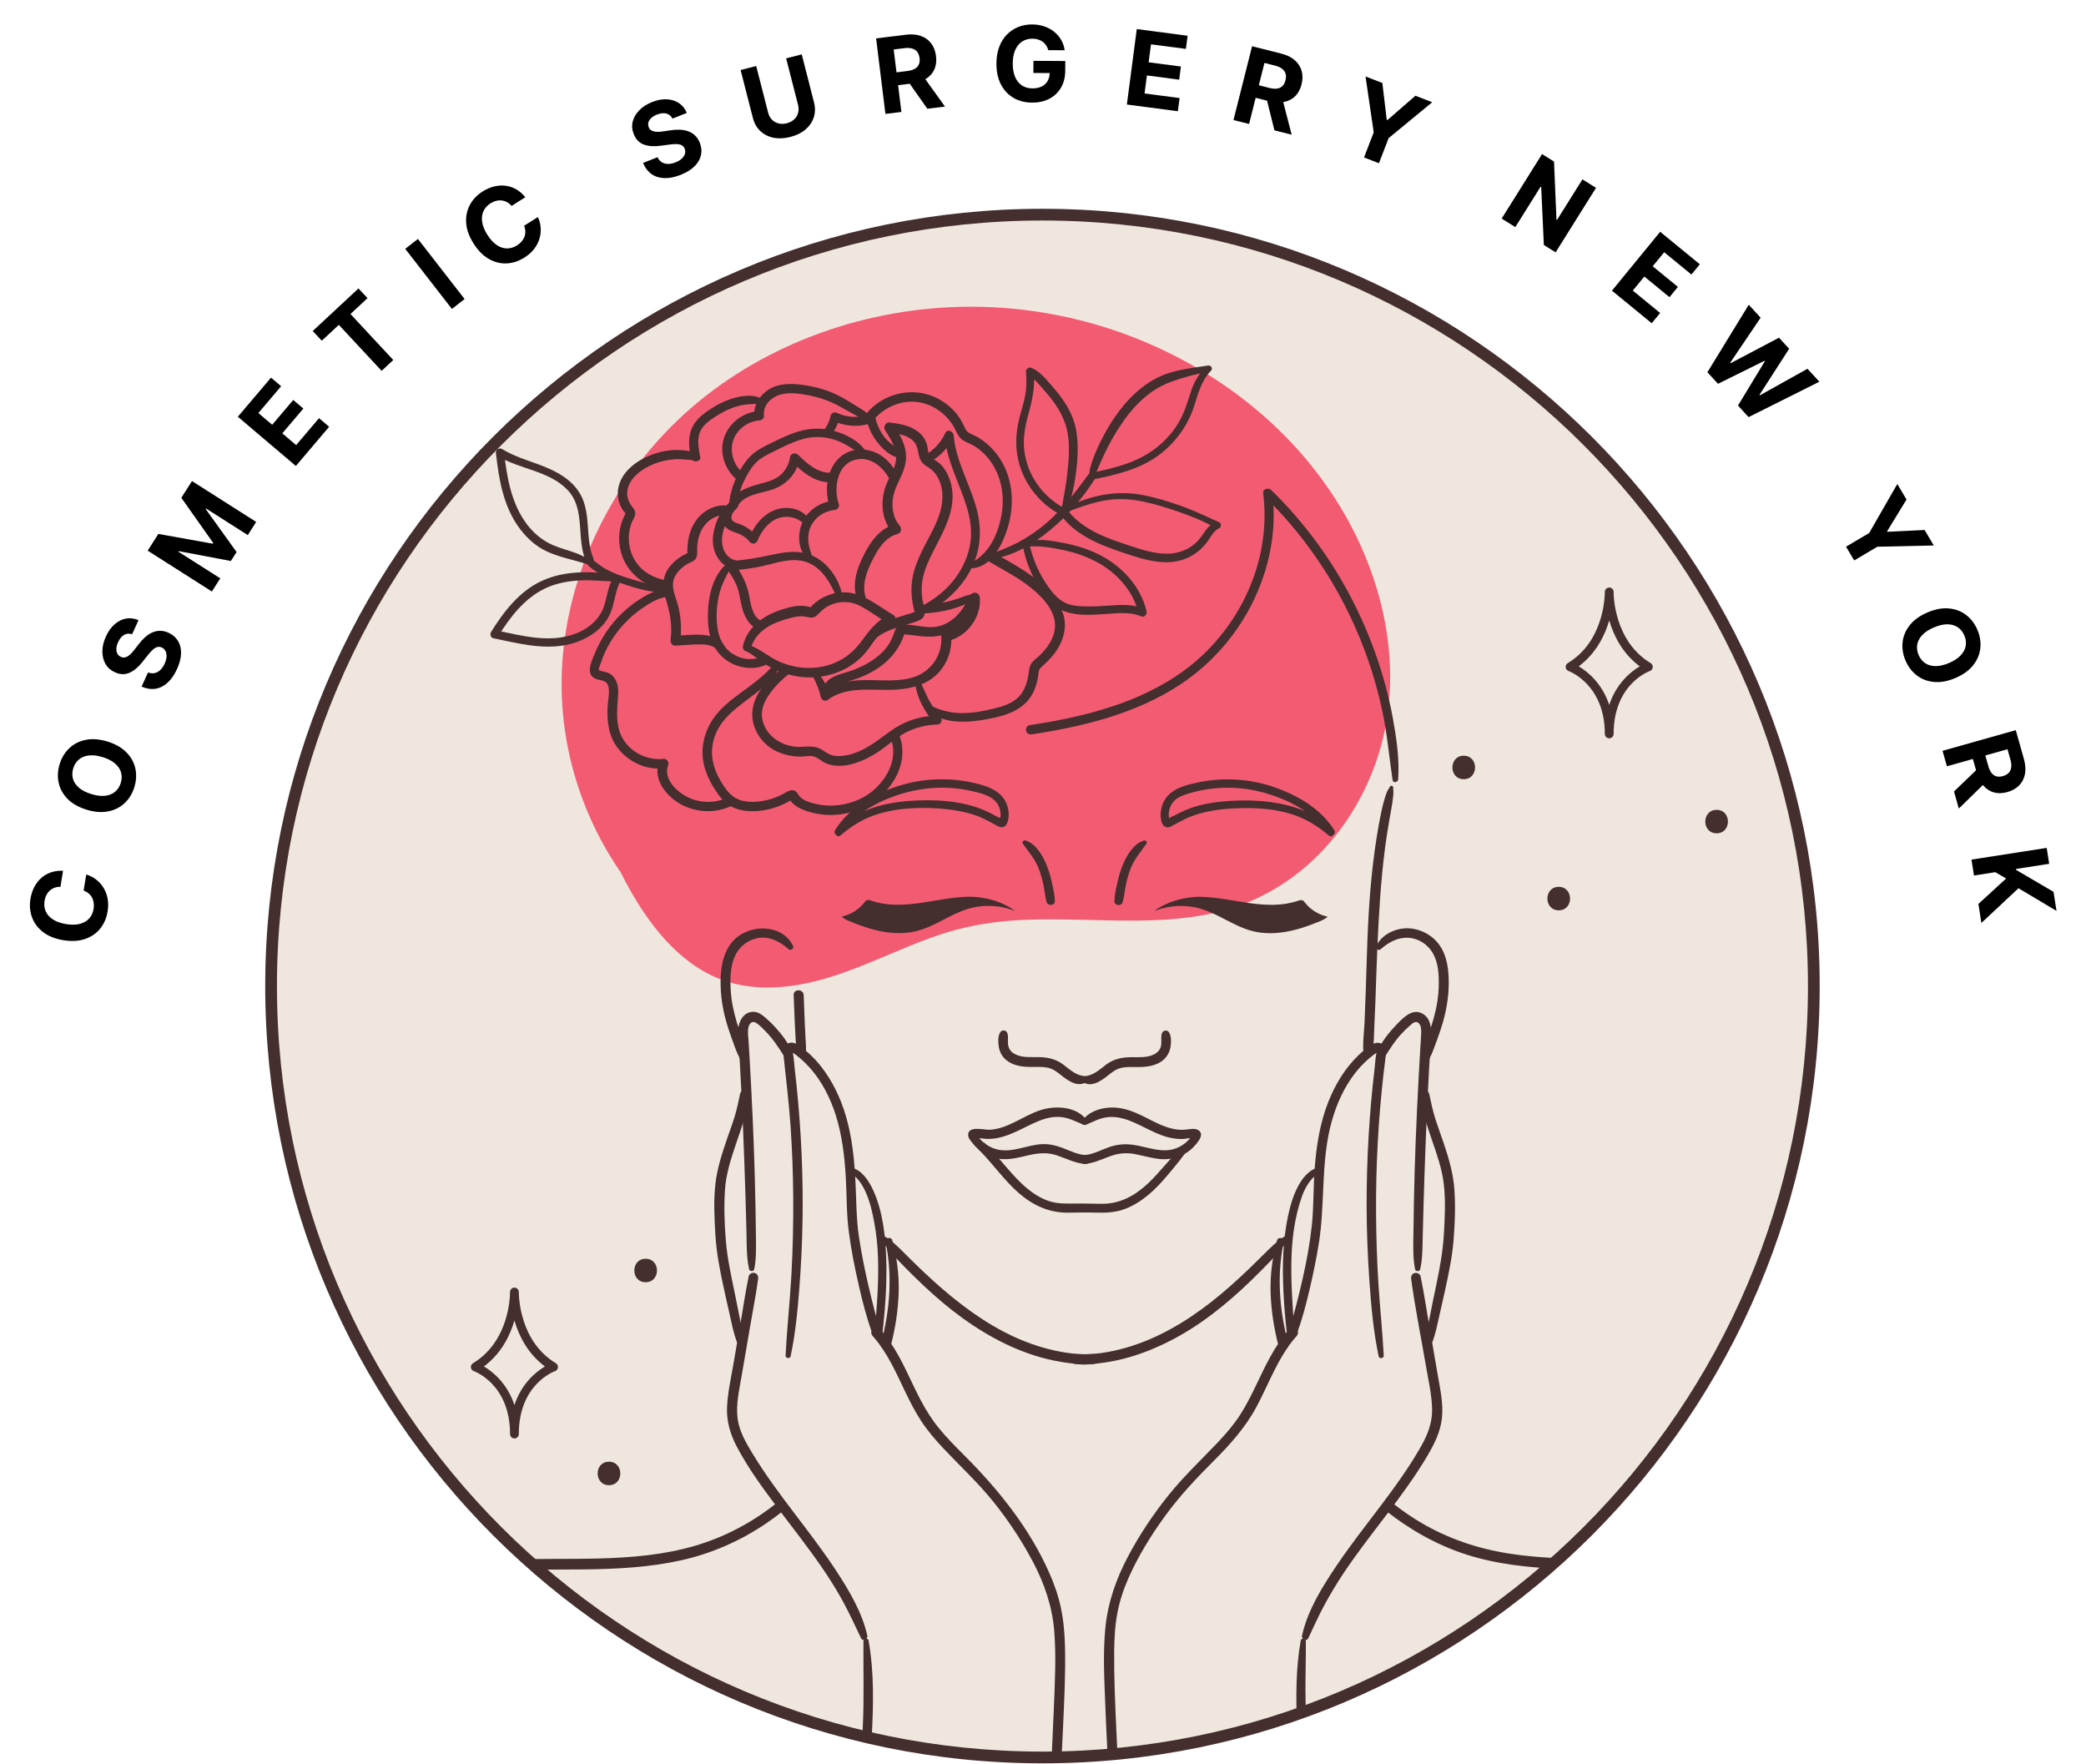 <svg width="1276" height="1079" viewBox="0 0 1276 1079" fill="none" xmlns="http://www.w3.org/2000/svg">
<mask id="mask0_1195_676" style="mask-type:luminance" maskUnits="userSpaceOnUse" x="165" y="131" width="945" height="944">
<path d="M637.67 1075C898.265 1075 1109.52 863.744 1109.52 603.148C1109.52 342.553 898.265 131.299 637.67 131.299C377.075 131.299 165.82 342.553 165.82 603.148C165.82 863.744 377.075 1075 637.67 1075Z" fill="white"/>
</mask>
<g mask="url(#mask0_1195_676)">
<path d="M637.67 1075C898.265 1075 1109.52 863.744 1109.52 603.148C1109.52 342.553 898.265 131.299 637.67 131.299C377.075 131.299 165.82 342.553 165.82 603.148C165.82 863.744 377.075 1075 637.67 1075Z" fill="#EFE7DE"/>
</g>
<mask id="mask1_1195_676" style="mask-type:luminance" maskUnits="userSpaceOnUse" x="165" y="131" width="945" height="944">
<path d="M637.67 1075C898.265 1075 1109.52 863.744 1109.52 603.148C1109.52 342.553 898.265 131.299 637.67 131.299C377.075 131.299 165.82 342.553 165.82 603.148C165.82 863.744 377.075 1075 637.67 1075Z" fill="white"/>
</mask>
<g mask="url(#mask1_1195_676)">
<path d="M1147.83 1247.78L833.078 1247.75H493.824L179.107 1247.72C151.987 1192.04 146.478 1126.17 163.998 1066.77C174.249 1032.01 193.326 998.254 223.995 978.95C254.035 960.033 291.234 957.141 326.722 956.826C362.216 956.544 398.615 958.162 432.204 946.664C448.56 941.066 463.635 932.466 477.126 921.708L478.401 920.769C470.364 910.088 462.586 899.247 455.912 887.798C452.678 882.262 449.636 876.438 448.444 870.14C446.965 862.417 448.306 854.435 449.636 846.685C451.138 837.969 452.617 829.281 454.124 820.565L452.705 820.311C450.464 809.806 448.218 799.324 445.977 788.825C444.045 779.877 442.113 770.879 441.174 761.766C440.523 755.318 440.352 748.816 440.208 742.319C440.065 735.932 439.982 729.512 440.804 723.181C443.161 704.838 452.959 688.057 455.145 669.709L456.652 669.653C456.282 661.87 455.857 654.065 455.399 646.254L455.145 646.287C448.334 629.159 443.023 615.535 443.901 597.137C444.183 590.833 445.518 584.331 449.294 579.247C453.241 573.942 459.771 570.647 466.389 570.647C473.036 570.647 479.566 573.942 483.512 579.274C483.512 579.274 475.31 532.68 481.354 487.56C475.365 491.087 468.465 493.069 461.504 493.295C456.763 493.466 451.822 492.787 447.793 490.226C447.34 489.944 446.882 489.635 446.457 489.293L446.203 490.369C434.274 496.303 418.52 493.096 409.887 482.956C406.139 478.584 403.671 472.308 405.995 467.025C393.697 468.588 380.835 460.837 376.524 449.251C373.941 442.263 374.25 434.601 374.989 427.215C375.243 424.775 375.558 422.275 375.045 419.862C374.564 417.423 373.14 415.066 370.871 414.1C368.227 413.023 364.225 413.36 363.574 410.605C363.403 409.838 363.602 409.016 363.8 408.248C368.685 390.165 381.431 374.344 398.074 365.744C401.535 363.923 405.371 362.416 409.257 362.846L409.346 362.819C408.921 361.174 408.606 359.496 408.606 357.795L406.79 357.735C397.533 356.603 388.988 350.636 384.754 342.317C380.498 333.999 380.664 323.605 385.179 315.43C385.433 314.944 385.748 314.436 385.72 313.867C385.693 313.155 385.124 312.565 384.644 312.024C381.519 308.529 380.128 303.534 381.006 298.936C382.088 293.394 386.118 288.884 390.688 285.616C400.597 278.517 413.745 276.248 425.497 279.516C424.305 273.753 423.455 267.532 426.038 262.25C427.97 258.364 431.52 255.549 435.124 253.136C443.956 247.235 454.797 242.864 465.109 245.386L466.102 246.413C467.946 243.233 471.098 240.622 474.62 239.259C480.752 236.93 487.57 237.609 494.012 238.801C498.444 239.623 502.871 240.678 507.044 242.328C511.074 243.945 514.877 246.126 518.658 248.317C523.146 250.934 527.628 253.49 532.116 256.095C532.315 256.04 532.486 255.979 532.685 255.896L532.403 254.649C539.358 246.187 550.829 241.644 561.709 243.062C572.583 244.453 582.492 251.778 587.062 261.742C587.233 262.14 587.432 262.542 587.603 262.94C588.144 264.132 588.74 265.324 589.706 266.202C590.755 267.141 592.119 267.654 593.394 268.25C604.268 273.075 612.106 283.579 614.889 295.166C617.671 306.725 615.739 319.133 610.743 329.92C609.07 333.585 606.851 337.189 604.069 340.087L606.001 340.573C606.117 340.656 606.255 340.711 606.371 340.799L606.625 340.341C613.47 338.669 620 335.969 626.133 332.536L626.53 333.276C626.872 333.16 627.242 333.077 627.612 333.016C631.101 332.139 634.794 332.282 638.404 332.591C651.519 333.728 664.668 336.969 675.829 343.924C687.013 350.851 696.044 361.814 698.914 374.643C691.843 371.496 683.695 372.6 675.973 373.114C671.855 373.401 667.737 373.478 663.625 373.401C659.363 373.312 654.991 373.003 651.072 371.237C647.407 369.559 644.426 366.727 641.848 363.597L640.457 364.822C642.019 366.611 643.438 368.515 644.691 370.558C646.11 372.826 647.302 375.244 647.926 377.85C649.146 382.994 648.069 388.503 645.651 393.184C643.239 397.871 639.574 401.812 635.572 405.279C634.578 406.156 633.53 407.034 632.989 408.232C632.619 409.049 632.508 409.987 632.392 410.898C631.658 416.771 630.091 422.793 626.177 427.254C624.135 429.611 621.606 431.366 618.824 432.702L630.466 446.386C664.425 441.241 698.892 432.498 726.492 412.085C760.423 386.952 780.925 343.51 775.498 301.63C822.463 347.23 851.001 411.284 853.524 476.707L853.01 481.791L843.444 579.324C847.391 573.986 853.921 570.696 860.54 570.696C867.158 570.696 873.688 573.992 877.635 579.302C881.411 584.358 882.747 590.861 883.056 597.192C883.906 615.591 878.629 629.219 871.784 646.337H871.558C871.099 654.115 870.674 661.898 870.304 669.681L871.784 669.736C873.997 688.107 883.762 704.888 886.125 723.209C886.947 729.568 886.864 735.982 886.721 742.374C886.605 748.876 886.439 755.379 885.755 761.821C884.817 770.934 882.885 779.91 880.986 788.88C878.745 799.384 876.498 809.867 874.257 820.338L872.811 820.598C874.312 829.314 875.819 838.03 877.326 846.746C878.662 854.496 879.992 862.478 878.491 870.201C877.298 876.504 874.29 882.289 871.05 887.859C864.376 899.302 856.598 910.149 848.561 920.825L849.836 921.763C863.322 932.521 878.369 941.127 894.753 946.719C928.314 958.217 964.746 956.572 1000.21 956.887C1035.7 957.201 1072.89 960.094 1102.93 979.005C1133.6 998.314 1152.68 1032.07 1162.93 1066.83C1180.46 1126.23 1174.95 1192.1 1147.83 1247.78Z" fill="#EFE7DE"/>
</g>
<mask id="mask2_1195_676" style="mask-type:luminance" maskUnits="userSpaceOnUse" x="165" y="131" width="945" height="944">
<path d="M637.67 1075C898.265 1075 1109.52 863.744 1109.52 603.148C1109.52 342.553 898.265 131.299 637.67 131.299C377.075 131.299 165.82 342.553 165.82 603.148C165.82 863.744 377.075 1075 637.67 1075Z" fill="white"/>
</mask>
<g mask="url(#mask2_1195_676)">
<path d="M793.344 274.46C812.819 296.021 828.407 321.198 838.365 348.522C848.55 376.425 852.899 406.647 848.892 436.201C845.166 463.641 833.883 490.115 816.517 511.698C799.096 533.342 775.796 549.472 748.941 556.835C721.187 564.453 692.041 563.299 663.591 562.648C648.991 562.317 634.357 562.013 619.784 563.04C604.262 564.122 589.049 566.92 574.288 571.894C543.829 582.178 515.401 599.091 483.07 603.17C469.138 604.926 454.736 604.197 441.488 599.295C428.24 594.399 416.83 585.622 407.342 575.3C397.571 564.685 389.644 552.419 382.838 539.734C381.723 537.675 380.663 535.594 379.615 533.486C370.91 520.895 363.634 507.304 357.976 493.118C347.483 466.815 342.515 438.503 343.701 410.213C344.828 383.126 351.38 356.332 362.309 331.553C373.206 306.862 388.38 284.125 406.999 264.579C427.727 242.791 452.804 225.315 480.04 212.647C508.225 199.515 538.806 191.444 569.779 188.684C598.151 186.145 626.778 188.11 654.56 194.425C681.134 200.475 706.752 210.472 730.389 224.018C753.81 237.437 775.239 254.422 793.344 274.46Z" fill="#F35B73"/>
</g>
<mask id="mask3_1195_676" style="mask-type:luminance" maskUnits="userSpaceOnUse" x="165" y="131" width="945" height="944">
<path d="M637.67 1075C898.265 1075 1109.52 863.744 1109.52 603.148C1109.52 342.553 898.265 131.299 637.67 131.299C377.075 131.299 165.82 342.553 165.82 603.148C165.82 863.744 377.075 1075 637.67 1075Z" fill="white"/>
</mask>
<g mask="url(#mask3_1195_676)">
<path d="M538.971 757.316C539.606 758.492 540.015 759.723 540.776 760.81C541.499 761.842 542.305 762.842 543.089 763.835C544.762 765.944 546.6 767.931 548.438 769.896C551.938 773.616 555.559 777.238 559.197 780.82C566.643 788.151 574.421 795.205 582.668 801.636C598.847 814.249 616.853 824.671 636.703 830.279C642.212 831.83 647.815 832.968 653.489 833.696C659.004 834.403 664.998 835.137 670.491 834C672.936 833.492 673.102 829.264 670.491 828.894C665.644 828.209 660.687 828.408 655.802 827.873C650.928 827.337 646.092 826.393 641.34 825.173C631.746 822.711 622.45 819.057 613.696 814.437C595.949 805.069 580.393 792.44 565.81 778.772C561.686 774.908 557.645 770.956 553.66 766.954C551.573 764.856 549.476 762.759 547.268 760.794C546.258 759.894 545.214 759.044 544.171 758.183C542.995 757.211 541.687 756.687 540.384 755.897C539.479 755.34 538.497 756.427 538.971 757.316Z" fill="#442E2E"/>
<path d="M485.471 608.696C485.692 614.646 485.93 620.597 486.211 626.542C486.355 629.528 486.509 632.509 486.675 635.49C486.851 638.62 486.907 641.893 487.69 644.94C488.496 648.048 492.548 647.016 492.89 644.233C493.255 641.253 492.901 638.139 492.741 635.148C492.581 632.167 492.432 629.186 492.3 626.205C492.035 620.37 491.814 614.536 491.61 608.696C491.466 604.754 485.322 604.738 485.471 608.696Z" fill="#442E2E"/>
<path d="M485.019 578.38C478.02 564.547 457.342 565.088 448.008 576.018C442.891 582.018 441.18 589.856 440.848 597.551C440.501 605.627 441.406 613.736 443.354 621.574C444.431 625.924 445.816 630.202 447.34 634.414C448.946 638.857 450.442 643.566 452.683 647.722C454.245 650.615 458.777 648.633 457.933 645.514C456.994 642.037 455.399 638.708 454.135 635.336C452.893 632.018 451.717 628.684 450.69 625.3C448.742 618.881 447.362 612.306 446.981 605.594C446.595 598.837 446.655 591.474 449.388 585.159C451.888 579.374 456.939 575.168 463.116 573.876C470.325 572.369 477.026 575.819 482.27 580.505C483.761 581.841 485.93 580.174 485.019 578.38Z" fill="#442E2E"/>
<path d="M664.221 658.304C658.397 658.083 654.644 654.39 650.277 651.084C645.734 647.65 640.628 646.64 635.025 646.591C630.356 646.546 625.338 647.038 621.016 644.868C618.924 643.82 617.466 642.291 616.837 639.994C616.12 637.372 617.069 634.535 616.23 632.018C615.573 630.047 612.951 629.639 611.825 631.444C610.263 633.944 610.533 638.04 611.063 640.839C611.61 643.715 613.122 646.392 615.363 648.285C619.741 651.989 625.625 652.635 631.15 652.618C634.319 652.613 637.576 652.403 640.7 653.044C643.962 653.711 646.446 655.522 648.98 657.575C653.495 661.241 660.015 665.828 665.408 661.147C666.55 660.153 665.568 658.354 664.221 658.304Z" fill="#442E2E"/>
<path d="M664.983 685.501C658.878 676.708 645.817 676.034 636.467 679.037C625.918 682.421 616.412 690.657 605.008 691.038C601.795 691.143 592.08 688.394 592.218 694.245C592.262 696.177 593.94 698.059 595.094 699.467C596.689 701.421 598.368 703.093 600.426 704.562C604.34 707.344 609.093 708.884 613.884 709.027C619.239 709.182 624.472 707.697 629.644 706.521C635.567 705.185 640.949 704.794 646.778 706.786C652.458 708.724 657.724 711.517 663.813 711.98C667.318 712.256 667.301 706.786 663.813 706.521C659.22 706.174 654.953 704.081 650.719 702.442C646.474 700.797 642.141 699.632 637.554 699.831C628.545 700.217 619.504 705.163 610.44 703.176C606.454 702.304 602.922 700.24 600.046 697.364C599.311 696.635 598.726 695.857 598.174 694.979C598.08 694.83 597.363 693.516 597.33 693.522C597.236 693.914 597.142 694.316 597.048 694.708C596.391 695.757 596.579 696.16 597.606 695.901C598.594 696.237 600.001 696.238 601.045 696.381C602.502 696.585 603.943 696.69 605.417 696.635C615.452 696.282 624.008 690.74 632.89 686.738C637.604 684.612 642.627 682.94 647.86 683.177C653.236 683.42 657.757 685.81 662.576 687.908C663.995 688.537 666.109 687.118 664.983 685.501Z" fill="#442E2E"/>
<path d="M620.939 557.261C611.881 553.595 601.575 553.082 592.202 555.897C581.328 559.132 571.988 566.573 560.997 569.41C547.225 572.987 532.63 568.957 519.542 563.421C517.837 562.709 516.136 561.942 514.828 560.639C520.282 559.529 525.305 556.405 528.744 552.006C529.114 551.525 529.511 550.957 530.107 550.703C531.046 550.25 532.122 550.615 533.088 550.957C542.428 554.169 552.624 553.744 562.416 552.381C572.186 551.045 581.896 548.804 591.777 548.517C601.663 548.235 613.106 551.266 620.939 557.261Z" fill="#442E2E"/>
<path d="M625.658 516.042C629.141 520.95 633.071 525.404 635.313 531.106C636.593 534.363 637.51 537.758 638.244 541.18C638.989 544.641 639.215 548.312 640.187 551.712C640.971 554.467 645.376 554.003 645.276 551.022C645.155 547.186 644.167 543.162 643.344 539.419C642.527 535.688 641.456 532.034 639.96 528.517C638.674 525.492 637.107 522.561 635.075 519.967C632.911 517.207 630.51 515.12 627.176 514.055C626.116 513.724 624.979 515.076 625.658 516.042Z" fill="#442E2E"/>
<path d="M514.061 511.069C519.967 506.007 526.343 501.79 533.662 499.063C541.639 496.093 550.123 494.746 558.602 494.349C567.312 493.941 576.188 494.355 584.8 495.762C589.017 496.452 593.196 497.44 597.225 498.881C601.144 500.289 604.76 502.309 608.42 504.268C609.844 505.036 611.511 506.239 613.217 505.98C614.994 505.698 615.916 504.197 616.396 502.607C617.312 499.56 617.158 496.088 616.208 493.068C613.929 485.826 607.873 482.338 600.979 480.279C584.954 475.482 567.544 475.465 551.503 480.163C535.793 484.766 519.586 493.521 510.782 507.823C509.336 510.175 512.896 512.157 514.436 509.96C522.429 498.572 534.722 491.285 547.672 486.765C562.593 481.554 578.557 480.284 594.024 483.778C600.432 485.225 608.569 486.93 611.207 493.786C611.704 495.078 612.002 496.452 612.052 497.832C612.074 498.577 612.052 499.328 611.936 500.057C611.892 500.344 611.737 500.703 611.743 500.99C611.356 501.713 611.544 501.845 612.317 501.393C613.167 501.326 613.294 501.194 612.692 500.995C612.306 500.421 610.788 499.991 610.175 499.665C609.342 499.218 608.508 498.765 607.669 498.323C605.991 497.435 604.296 496.574 602.557 495.812C588.272 489.558 571.452 488.807 556.09 489.917C540.319 491.054 521.96 495.69 511.665 508.679C510.318 510.368 512.372 512.521 514.061 511.069Z" fill="#442E2E"/>
<path d="M474.901 919.494C460.058 931.296 443.216 940.216 425.006 945.543C405.989 951.101 386.145 952.757 366.422 953.276C328.914 954.264 290.494 951.273 254.024 962.081C237.254 967.049 221.616 975.075 208.346 986.523C195.694 997.431 185.454 1011.02 177.412 1025.61C160.3 1056.68 152.119 1092.72 150.838 1127.98C149.492 1165.01 156.132 1202.42 170.534 1236.57C172.355 1240.88 174.287 1245.15 176.341 1249.36C178.151 1253.07 183.671 1249.82 181.883 1246.12C165.958 1213.13 157.589 1176.64 157.209 1140.03C156.844 1104.89 163.49 1068.77 178.886 1037.02C185.995 1022.35 195.081 1008.56 206.651 997.017C218.696 984.994 233.252 976.063 249.31 970.46C284.334 958.233 321.992 960.447 358.473 959.944C378.119 959.674 397.908 958.625 417.129 954.292C435.433 950.157 452.738 942.551 468.294 932.068C472.091 929.507 475.757 926.775 479.339 923.932C480.675 922.872 480.427 920.603 479.339 919.494C478.042 918.164 476.22 918.44 474.901 919.494Z" fill="#442E2E"/>
<path d="M541.754 759.828C545.993 780.252 544.348 801.67 538.906 821.696C537.868 825.533 543.852 827.178 544.851 823.341C547.605 812.743 549.349 801.846 549.714 790.9C550.073 780.02 548.676 769.196 545.806 758.708C545.082 756.08 541.207 757.19 541.754 759.828Z" fill="#442E2E"/>
<path d="M654.019 1247.85C652.468 1231.92 649.636 1216.15 648.311 1200.18C646.997 1184.29 646.539 1168.34 646.594 1152.41C646.705 1120.14 648.857 1087.94 650.298 1055.72C651.016 1039.59 651.855 1023.39 651.457 1007.25C651.259 999.236 650.596 991.193 648.929 983.344C647.362 975.947 644.822 968.815 641.764 961.91C629.62 934.519 610.642 910.966 589.595 889.946C584.384 884.746 579.184 879.496 574.509 873.799C570.065 868.39 566.356 862.478 563.099 856.29C556.861 844.455 552.037 831.814 544.397 820.763C542.476 817.987 540.384 815.332 538.126 812.82C535.477 809.878 531.149 814.228 533.782 817.159C542.758 827.144 548.101 839.642 553.869 851.593C556.756 857.576 559.776 863.527 563.424 869.091C567.36 875.097 572.036 880.595 576.954 885.811C587.078 896.547 597.858 906.528 607.176 918.015C616.538 929.551 624.807 942.038 631.762 955.164C638.927 968.699 643.762 982.858 644.927 998.193C646.136 1014.1 645.198 1030.25 644.579 1046.17C643.337 1078.12 641.157 1110.04 640.754 1142.02C640.555 1157.98 640.787 1173.94 641.814 1189.87C642.819 1205.5 644.303 1221.34 647.665 1236.66C648.532 1240.61 649.674 1244.42 650.983 1248.25C651.518 1249.79 654.195 1249.68 654.019 1247.85Z" fill="#442E2E"/>
<path d="M528.158 1003.88C528.036 1021.17 528.588 1038.39 527.804 1055.68C527.021 1072.98 525.298 1090.23 523.019 1107.4C520.755 1124.41 517.935 1141.35 514.921 1158.26C512.1 1174.08 509.064 1189.9 505.029 1205.47C502.782 1214.14 500.221 1222.73 497.207 1231.17C494.132 1239.77 490.313 1247.97 486.576 1256.28C485.069 1259.63 489.705 1262.56 491.61 1259.23C495.623 1252.21 498.692 1244.54 501.557 1236.99C504.444 1229.38 506.939 1221.63 509.147 1213.8C513.579 1198.04 516.836 1182 519.723 1165.91C525.878 1131.63 531.299 1097.07 533.231 1062.26C534.313 1042.79 534.738 1022.73 531.299 1003.46C530.973 1001.64 528.169 1002.12 528.158 1003.88Z" fill="#442E2E"/>
<path d="M530.52 1000.43C527.363 986.297 519.557 973.153 511.724 961.142C503.731 948.882 494.778 937.29 485.941 925.637C477.009 913.863 468.15 902.001 460.482 889.354C456.42 882.653 452.213 875.576 451.192 867.655C450.099 859.188 452.125 850.538 453.549 842.236C455.26 832.255 456.972 822.275 458.683 812.295C460.394 802.32 462.365 792.357 463.739 782.333C463.965 780.715 463.347 779.137 461.647 778.645C460.162 778.22 458.285 779.159 457.96 780.737C456.088 789.768 454.742 798.926 453.174 808.006C451.628 816.954 450.088 825.902 448.543 834.855C447.058 843.467 445.054 852.199 444.723 860.954C444.403 869.493 446.721 877.304 450.662 884.806C457.7 898.214 466.819 910.557 475.905 922.623C484.87 934.53 494.121 946.227 502.572 958.509C507.226 965.276 511.625 972.215 515.566 979.424C519.607 986.815 523.052 994.461 526.711 1002.05C527.777 1004.25 531.011 1002.65 530.52 1000.43Z" fill="#442E2E"/>
<path d="M461.366 776.277C462.586 770.266 462.487 764.1 462.421 757.984C462.354 751.735 462.266 745.481 462.156 739.238C461.929 726.735 461.593 714.244 461.129 701.746C460.671 689.547 460.13 677.353 459.506 665.165C459.186 658.922 458.844 652.679 458.479 646.436C458.303 643.466 458.126 640.496 457.944 637.521C457.767 634.634 457.204 631.444 457.784 628.579C458.258 626.233 459.881 624.185 462.299 625.57C464.629 626.906 466.682 629.18 468.548 631.085C472.826 635.451 476.011 640.391 479.29 645.503C481.293 648.622 485.649 645.917 484.175 642.644C481.845 637.444 478.164 632.674 474.355 628.463C472.511 626.42 470.535 624.483 468.448 622.689C466.34 620.873 463.983 618.979 461.057 618.891C454.952 618.703 451.75 624.72 451.508 630.052C451.215 636.472 452.181 643.14 452.545 649.549C454.08 676.597 455.118 703.667 455.979 730.743C456.216 738.333 456.426 745.923 456.602 753.513C456.779 761.081 456.558 768.853 458.209 776.272C458.551 777.823 461.052 777.861 461.366 776.277Z" fill="#442E2E"/>
<path d="M483.633 829.545C486.509 815.867 487.889 801.956 488.954 788.029C490.003 774.295 490.676 760.534 490.908 746.756C491.372 718.941 490.064 691.059 487.199 663.382C486.862 660.181 486.509 656.973 486.134 653.777C485.758 650.581 485.648 647.12 484.952 643.985C484.952 643.803 484.952 643.62 484.952 643.433C485.085 642.953 484.903 643.008 484.4 643.598C484.483 643.825 485.841 644.504 486.073 644.664C487.111 645.404 488.115 646.193 489.087 647.021C491.317 648.898 493.409 650.945 495.352 653.115C502.721 661.356 507.844 671.496 511.183 681.979C515.152 694.438 516.648 707.498 517.388 720.503C518.011 731.51 517.785 742.572 519.22 753.524C520.683 764.669 522.902 775.709 525.419 786.655C527.666 796.425 530.133 806.218 533.6 815.629C534.676 818.538 539.17 817.418 538.331 814.327C533.147 795.183 528.273 775.819 525.37 756.184C523.785 745.487 523.852 734.734 523.338 723.942C522.676 710.01 521.351 695.911 517.377 682.476C514.087 671.353 508.997 660.744 501.722 651.68C498.057 647.115 493.784 643.03 489.004 639.635C486.774 638.056 483.948 636.864 481.436 638.603C479.322 640.066 478.985 642.666 479.228 645.039C480.729 659.623 482.573 674.13 483.578 688.763C484.555 703.093 485.101 717.44 485.212 731.797C485.333 747.91 484.985 764.028 484.08 780.114C483.158 796.469 481.375 812.753 480.531 829.104C480.431 830.892 483.269 831.3 483.633 829.545Z" fill="#442E2E"/>
<path d="M454.741 820.299C454.449 815.033 453.223 809.866 452.213 804.699C451.214 799.577 450.182 794.465 449.111 789.359C447.013 779.352 444.882 769.333 444.027 759.126C443.166 748.848 442.774 738.233 443.453 727.933C444.082 718.389 446.936 709.27 450.005 700.272C453.334 690.502 457.247 680.108 457.694 669.697C457.816 666.871 453.306 666.203 452.715 669.023C451.738 673.677 450.822 678.28 449.431 682.829C448.034 687.388 446.356 691.86 444.811 696.364C441.708 705.411 438.739 714.486 437.629 724.025C436.437 734.259 436.978 744.89 437.585 755.157C438.203 765.53 440.108 775.708 442.299 785.849C443.547 791.623 444.8 797.391 446.141 803.143C447.521 809.055 448.581 815.171 450.756 820.851C451.506 822.827 454.879 822.761 454.741 820.299Z" fill="#442E2E"/>
<path d="M519.614 716.379C521.601 718.356 523.754 720.006 525.487 722.258C527.143 724.411 528.484 726.823 529.599 729.296C532.194 735.087 533.629 741.6 534.794 747.805C537.454 761.953 537.537 776.459 536.803 790.789C536.384 798.964 535.671 807.123 535.18 815.292C534.998 818.312 539.475 818.179 539.806 815.292C541.528 800.173 542.627 784.872 542.097 769.647C541.605 755.643 539.955 740.701 534.049 727.844C531.57 722.446 527.171 715.513 520.828 714.287C519.652 714.066 518.675 715.447 519.614 716.379Z" fill="#442E2E"/>
<path d="M786.554 755.953C785.517 756.576 784.374 757.029 783.391 757.714C782.514 758.321 781.724 759.099 780.907 759.789C778.848 761.528 776.927 763.416 775.006 765.298C771.352 768.87 767.764 772.513 764.071 776.046C756.697 783.089 749.123 789.945 741.092 796.232C725.591 808.376 708.364 818.638 689.364 824.185C684.147 825.709 678.809 826.907 673.416 827.641C667.786 828.414 662.062 828.143 656.459 828.933C653.854 829.297 654.014 833.536 656.459 834.039C661.466 835.076 666.875 834.508 671.915 833.928C676.822 833.36 681.685 832.499 686.477 831.312C696.363 828.866 705.891 825.107 714.982 820.542C733.535 811.225 749.973 798.037 764.861 783.669C769.117 779.556 773.279 775.35 777.391 771.094C779.351 769.057 781.283 766.982 783.093 764.812C783.999 763.73 784.843 762.599 785.699 761.473C786.692 760.175 787.206 758.801 787.984 757.36C788.453 756.477 787.471 755.395 786.554 755.953Z" fill="#442E2E"/>
<path d="M850.283 481.09C849.681 482.227 848.875 483.265 848.367 484.435C847.804 485.733 847.401 487.168 846.982 488.509C846.137 491.197 845.497 493.969 844.912 496.723C843.791 501.989 842.875 507.31 842.031 512.626C840.363 523.092 839.193 533.63 838.277 544.184C836.472 565.016 836.113 585.943 835.401 606.836C835.191 612.913 834.97 618.985 834.7 625.063C834.418 631.372 833.436 638.007 834.054 644.289C834.325 647.06 838.531 648.114 839.254 644.99C840.524 639.525 840.391 633.602 840.662 628.011C840.921 622.734 841.142 617.451 841.346 612.174C841.749 601.526 842.025 590.872 842.5 580.23C843.427 559.38 844.597 538.576 847.33 517.87C848.108 512.002 849.03 506.157 850.084 500.327C850.642 497.269 851.205 494.211 851.674 491.137C851.9 489.652 852.06 488.161 852.242 486.671C852.452 484.938 852.231 483.354 852.209 481.609C852.204 480.621 850.78 480.157 850.283 481.09Z" fill="#442E2E"/>
<path d="M844.68 580.549C849.399 576.326 855.069 573.235 861.566 573.616C867.687 573.975 873.362 577.679 876.414 582.945C879.864 588.906 880.229 596.171 880.08 602.888C879.931 609.667 878.805 616.33 876.983 622.849C875.973 626.47 874.775 630.036 873.489 633.563C872.032 637.543 870.127 641.468 869.023 645.553C868.19 648.644 872.699 650.686 874.273 647.766C876.282 644.04 877.623 639.862 879.092 635.904C880.438 632.255 881.697 628.568 882.757 624.82C884.915 617.169 886.174 609.242 886.19 601.282C886.201 593.543 885.313 585.236 880.902 578.634C876.779 572.462 869.972 568.538 862.592 567.886C854.566 567.18 845.646 571.093 841.936 578.418C841.026 580.212 843.173 581.896 844.68 580.549Z" fill="#442E2E"/>
<path d="M661.549 661.202C666.937 665.877 673.467 661.296 677.977 657.636C680.511 655.571 682.989 653.772 686.251 653.098C689.37 652.458 692.638 652.668 695.801 652.679C701.304 652.695 707.238 652.061 711.583 648.346C713.824 646.425 715.32 643.786 715.883 640.894C716.424 638.117 716.672 633.977 715.121 631.504C713.989 629.699 711.373 630.108 710.716 632.078C709.883 634.601 710.815 637.438 710.109 640.06C709.491 642.373 708.028 643.869 705.936 644.929C701.625 647.109 696.59 646.607 691.92 646.651C686.318 646.712 681.217 647.716 676.669 651.15C672.291 654.456 668.554 658.149 662.72 658.364C661.384 658.403 660.401 660.203 661.549 661.202Z" fill="#442E2E"/>
<path d="M664.385 687.963C668.509 686.175 672.406 684.071 676.921 683.431C681.668 682.758 686.333 683.74 690.771 685.407C699.807 688.808 707.877 694.731 717.587 696.271C719.828 696.624 722.091 696.823 724.36 696.618C725.602 696.508 726.811 696.26 728.042 696.083C728.301 696.05 730.134 696.011 730.184 695.934C730.001 695.145 729.814 694.366 729.632 693.577C729.422 693.974 729.201 694.366 728.969 694.747C726.905 698.125 723.389 700.803 719.729 702.26C711.051 705.721 702.164 701.57 693.503 700.3C688.419 699.549 683.589 699.908 678.71 701.57C673.797 703.248 669.033 705.925 663.811 706.516C660.356 706.902 660.317 712.378 663.811 711.975C669.11 711.379 673.786 709.182 678.732 707.344C683.943 705.406 688.828 704.887 694.304 705.931C699.437 706.908 704.438 708.47 709.666 708.95C714.523 709.392 719.276 708.542 723.637 706.339C727.81 704.231 731.398 700.808 733.805 696.795C734.903 694.968 735.196 692.782 733.22 691.408C730.967 689.84 727.661 690.74 725.172 690.971C713.822 692.015 704.173 684.535 694.171 680.439C688.673 678.187 682.833 676.879 676.888 677.63C671.191 678.353 665.313 680.715 661.973 685.54C660.847 687.174 662.95 688.581 664.385 687.963Z" fill="#442E2E"/>
<path d="M725.593 700.548C720.807 703.408 717.202 707.564 713.537 711.693C709.855 715.833 706.262 720.084 702.216 723.881C694.283 731.344 685.181 736.346 674.097 736.34C668.731 736.34 663.371 736.097 658 736.158C652.359 736.219 646.96 736.45 641.529 734.623C636.699 733 632.255 730.196 628.347 726.962C618.659 718.947 611.688 708.276 602.701 699.555C600.2 697.137 596.403 700.924 598.876 703.38C607.321 711.776 614.072 721.795 623.064 729.65C631.609 737.113 641.374 741.75 652.85 741.75C658.652 741.744 664.448 741.518 670.249 741.711C676.249 741.91 682.2 741.678 687.891 739.575C692.914 737.715 697.441 734.905 701.597 731.56C706.604 727.53 710.981 722.722 715.072 717.782C719.267 712.715 723.644 707.675 727.122 702.077C727.723 701.128 726.548 699.985 725.593 700.548Z" fill="#442E2E"/>
<path d="M706.008 557.31C715.066 553.645 725.372 553.137 734.745 555.947C745.619 559.187 754.959 566.628 765.949 569.46C779.722 573.037 794.317 569.007 807.405 563.471C809.11 562.758 810.81 561.991 812.119 560.688C806.665 559.579 801.642 556.455 798.203 552.061C797.839 551.575 797.436 551.012 796.839 550.753C795.901 550.3 794.825 550.664 793.859 551.012C784.519 554.219 774.323 553.794 764.525 552.431C754.755 551.095 745.051 548.854 735.164 548.572C725.289 548.279 713.846 551.321 706.008 557.31Z" fill="#442E2E"/>
<path d="M699.764 514.116C696.518 515.153 694.183 517.135 692.047 519.801C689.921 522.44 688.31 525.465 686.985 528.573C685.533 531.989 684.479 535.533 683.667 539.149C682.812 542.985 681.796 547.131 681.664 551.072C681.57 554.031 685.964 554.544 686.753 551.762C687.719 548.362 687.951 544.696 688.696 541.23C689.43 537.813 690.352 534.418 691.633 531.156C693.874 525.454 697.804 520.993 701.287 516.092C701.966 515.131 700.84 513.773 699.764 514.116Z" fill="#442E2E"/>
<path d="M815.292 508.723C806.338 497.424 790.915 492.411 777.132 490.601C769.095 489.547 760.92 489.381 752.838 489.867C745.143 490.325 737.36 491.329 730.008 493.709C726.42 494.873 722.992 496.424 719.652 498.18C718.068 499.013 716.025 499.747 714.629 500.851C714.513 500.918 714.392 500.973 714.27 501.039C713.442 501.365 713.817 501.569 715.391 501.652C715.446 501.547 715.181 500.852 715.153 500.719C714.971 499.886 714.905 499.052 714.916 498.196C714.949 495.238 716.075 492.207 718.107 490.032C720.441 487.537 723.77 486.384 726.961 485.406C741.975 480.808 758.193 480.643 773.301 484.893C788.415 489.155 803.324 496.883 812.532 509.998C814.072 512.19 817.632 510.219 816.186 507.862C808.485 495.353 795.271 487.432 781.829 482.337C766.119 476.387 748.803 475.145 732.381 478.678C725.271 480.201 717.334 482.183 712.967 488.487C711.08 491.214 710.064 494.57 709.976 497.865C709.898 500.498 710.279 505.168 713.42 505.974C715.109 506.405 716.776 505.251 718.184 504.5C720.099 503.479 721.987 502.425 723.925 501.448C727.673 499.554 731.603 498.147 735.671 497.131C744.073 495.022 752.882 494.332 761.527 494.266C771.281 494.189 781.106 495.122 790.429 498.108C798.886 500.813 806.184 505.356 812.896 511.102C814.574 512.57 816.633 510.418 815.292 508.723Z" fill="#442E2E"/>
<path d="M847.607 923.981C862.202 935.551 878.513 944.825 896.249 950.632C914.78 956.698 934.447 958.807 953.845 959.607C991.016 961.136 1028.92 957.537 1065.37 966.827C1082.1 971.089 1098.15 978.221 1111.6 989.2C1124.22 999.511 1134.43 1012.42 1142.5 1026.53C1159.75 1056.66 1168.04 1091.98 1169.52 1126.48C1171.09 1163.12 1164.64 1199.93 1150.62 1233.82C1148.89 1237.99 1147.03 1242.1 1145.06 1246.16C1143.27 1249.86 1148.79 1253.12 1150.61 1249.4C1166.94 1215.9 1175.62 1178.89 1176.25 1141.63C1176.85 1105.69 1170.16 1068.97 1154.93 1036.3C1147.96 1021.33 1138.92 1007.2 1127.57 995.156C1115.62 982.488 1101.16 972.783 1085.01 966.309C1050.26 952.387 1011.9 953.773 975.174 953.541C955.258 953.414 935.176 952.856 915.591 948.921C896.983 945.184 879.319 938.228 863.444 927.784C859.524 925.207 855.727 922.458 852.056 919.538C850.72 918.478 848.926 918.262 847.618 919.538C846.503 920.625 846.282 922.932 847.607 923.981Z" fill="#442E2E"/>
<path d="M781.139 758.757C778.263 769.245 776.872 780.069 777.231 790.944C777.596 801.89 779.345 812.786 782.094 823.385C783.093 827.216 789.083 825.582 788.039 821.745C782.602 801.713 780.952 780.296 785.197 759.872C785.738 757.244 781.862 756.124 781.139 758.757Z" fill="#442E2E"/>
<path d="M675.956 1248.3C681.084 1233.34 682.834 1217.21 684.236 1201.51C685.644 1185.78 686.201 1169.97 686.24 1154.19C686.328 1122.07 684.286 1090 682.845 1057.94C682.139 1042.08 681.405 1026.18 681.537 1010.31C681.603 1002.27 682.028 994.174 683.568 986.264C684.987 978.944 687.366 971.818 690.391 965.006C696.364 951.565 704.224 938.858 712.891 926.99C721.656 914.984 731.736 904.253 742.235 893.77C752.408 883.614 761.825 873.153 768.648 860.402C774.908 848.705 779.655 836.169 787.041 825.096C788.89 822.314 790.921 819.687 793.151 817.197C795.784 814.271 791.462 809.916 788.813 812.858C779.694 822.999 774.074 835.38 768.223 847.546C765.292 853.64 762.25 859.718 758.58 865.414C754.688 871.442 750.024 876.885 745.094 882.085C734.844 892.898 724.03 903.022 714.69 914.68C705.4 926.272 697.103 938.676 690.132 951.797C682.873 965.47 677.783 979.778 676.199 995.234C674.56 1011.24 675.526 1027.56 676.138 1043.62C677.364 1075.86 679.655 1108.07 680.212 1140.34C680.494 1156.44 680.367 1172.55 679.439 1188.64C678.518 1204.6 676.552 1220.4 674.256 1236.21C673.693 1240.1 673.307 1243.98 672.926 1247.88C672.755 1249.71 675.426 1249.86 675.956 1248.3Z" fill="#442E2E"/>
<path d="M795.652 1003.5C792.594 1020.63 792.672 1038.39 793.4 1055.72C794.14 1073.32 795.851 1090.86 798.125 1108.32C800.377 1125.58 803.16 1142.77 806.162 1159.92C808.983 1176.03 812.047 1192.11 816.203 1207.94C818.511 1216.73 821.155 1225.45 824.268 1233.99C827.392 1242.58 830.798 1251.33 835.347 1259.27C837.246 1262.6 841.888 1259.68 840.381 1256.33C837.091 1249.01 833.669 1241.81 830.859 1234.28C828.066 1226.78 825.648 1219.14 823.501 1211.42C819.195 1195.92 816.005 1180.14 813.112 1164.33C806.941 1130.58 801.498 1096.59 799.483 1062.31C798.915 1052.67 798.578 1042.99 798.545 1033.33C798.512 1023.53 798.854 1013.73 798.788 1003.93C798.777 1002.19 795.978 1001.68 795.652 1003.5Z" fill="#442E2E"/>
<path d="M800.238 1002.09C803.473 995.382 806.448 988.554 809.998 982.002C813.503 975.527 817.256 969.212 821.325 963.074C829.544 950.659 838.713 938.913 847.716 927.067C856.802 915.111 865.761 903.016 873.373 890.055C877.54 882.957 881.167 875.576 882.039 867.285C882.95 858.669 881.001 849.953 879.544 841.507C877.822 831.527 876.1 821.552 874.383 811.572C872.616 801.321 871.104 790.977 868.99 780.787C868.653 779.192 866.793 778.297 865.303 778.689C863.569 779.148 862.99 780.781 863.21 782.377C865.65 800.201 869.227 817.937 872.269 835.672C873.726 844.162 875.752 852.784 876.006 861.418C876.254 869.896 873.467 877.244 869.338 884.524C854.776 910.226 834.788 932.283 818.244 956.649C809.219 969.941 799.968 984.607 796.429 1000.47C795.938 1002.67 799.162 1004.32 800.238 1002.09Z" fill="#442E2E"/>
<path d="M868.742 776.332C870.204 769.769 870.138 762.952 870.287 756.245C870.442 749.4 870.618 742.555 870.823 735.711C871.226 722.17 871.673 708.63 872.214 695.1C872.749 681.565 873.389 668.035 874.135 654.506C874.51 647.672 874.941 640.833 875.344 633.999C875.658 628.634 875.112 622.352 869.592 619.735C863.47 616.843 858.005 622.86 854.136 626.862C849.692 631.454 845.403 636.831 842.775 642.688C841.307 645.961 845.657 648.677 847.666 645.547C850.526 641.081 853.264 636.698 856.857 632.774C858.546 630.919 860.346 629.169 862.234 627.519C863.735 626.21 865.816 624.002 867.748 625.78C869.542 627.425 869.41 630.229 869.321 632.454C869.2 635.644 868.935 638.84 868.742 642.031C868.366 648.268 868.013 654.511 867.687 660.755C866.385 685.429 865.369 710.114 864.889 734.822C864.756 741.667 864.651 748.512 864.568 755.362C864.486 762.35 864.199 769.46 865.59 776.338C865.899 777.911 868.394 777.872 868.742 776.332Z" fill="#442E2E"/>
<path d="M846.425 829.176C845.669 814.575 844.117 800.036 843.19 785.446C842.274 771.117 841.838 756.775 841.738 742.412C841.534 713.405 843.113 684.392 846.441 655.577C846.844 652.089 847.363 648.6 847.722 645.111C847.965 642.738 847.634 640.143 845.514 638.681C842.997 636.942 840.171 638.123 837.941 639.713C835.451 641.474 833.088 643.439 830.886 645.553C822.523 653.579 816.517 663.741 812.328 674.483C807.448 686.986 805.334 700.372 804.258 713.697C803.286 725.709 803.706 737.825 802.414 749.798C800.057 771.641 794.349 793.241 788.619 814.399C787.78 817.496 792.274 818.622 793.344 815.701C796.441 807.306 798.726 798.59 800.791 789.896C803.126 780.053 805.207 770.145 806.786 760.148C810.468 736.81 808.105 712.98 813.603 689.851C816.192 678.955 820.415 668.422 826.834 659.198C829.898 654.805 833.508 650.786 837.587 647.308C838.647 646.403 839.735 645.536 840.872 644.731C841.103 644.565 842.456 643.886 842.539 643.66C842.34 643.516 842.147 643.367 841.954 643.224C842.003 643.494 842.014 643.77 841.992 644.041C841.297 647.181 841.186 650.637 840.811 653.833C837.538 681.472 835.942 709.32 835.964 737.146C835.97 752.674 836.577 768.207 837.67 783.702C838.752 799.081 840.132 814.498 843.311 829.601C843.676 831.334 846.513 830.959 846.425 829.176Z" fill="#442E2E"/>
<path d="M876.201 820.89C878.116 815.888 879.099 810.567 880.313 805.362C881.533 800.14 882.698 794.907 883.84 789.668C886.037 779.589 888.223 769.471 889.09 759.176C889.956 748.903 890.354 738.283 889.675 727.982C889.034 718.267 886.401 708.994 883.299 699.808C881.599 694.791 879.739 689.817 878.121 684.772C876.46 679.594 875.356 674.383 874.241 669.079C873.656 666.285 869.135 666.893 869.256 669.752C869.654 678.943 872.822 688.294 875.787 696.938C878.823 705.781 882.041 714.751 883.145 724.08C884.359 734.308 883.807 744.951 883.2 755.207C882.593 765.469 880.738 775.526 878.64 785.572C877.431 791.38 876.212 797.181 875.074 802.999C873.954 808.74 872.53 814.503 872.204 820.36C872.072 822.794 875.433 822.893 876.201 820.89Z" fill="#442E2E"/>
<path d="M806.123 714.337C800.68 715.386 796.513 720.939 794.073 725.521C790.976 731.322 789.182 737.648 787.83 744.057C784.711 758.856 784.352 774.075 785.037 789.139C785.434 797.899 786.157 806.626 787.151 815.342C787.482 818.224 791.959 818.362 791.771 815.342C790.076 787.312 786.902 758.635 796.474 731.554C797.501 728.656 798.952 725.863 800.708 723.34C802.601 720.624 805.03 718.72 807.343 716.418C808.27 715.496 807.299 714.111 806.123 714.337Z" fill="#442E2E"/>
<path d="M855.257 476.712C856.129 463.989 854.148 450.956 851.84 438.464C849.489 425.719 846.055 413.166 841.772 400.934C833.238 376.579 821.204 353.44 806.008 332.569C797.446 320.811 787.919 309.782 777.486 299.647C775.913 298.124 772.352 299.079 772.678 301.634C776.288 329.615 768.4 358.027 752.436 381.122C744.421 392.72 734.386 403.026 722.882 411.179C710.153 420.199 695.939 426.878 681.178 431.829C664.458 437.437 647.115 440.937 629.699 443.581C628.137 443.819 627.309 445.767 627.673 447.147C628.115 448.803 629.699 449.405 631.239 449.167C662.951 444.332 695.254 436.427 722.302 418.46C746.679 402.264 765.038 377.777 773.721 349.807C778.546 334.285 780.301 317.78 778.303 301.623C776.702 302.286 775.101 302.954 773.495 303.616C791.634 321.335 807.034 341.699 819.223 363.933C831.411 386.168 840.27 410.124 845.564 434.915C848.556 448.902 849.732 463.039 851.84 477.148C852.149 479.213 855.13 478.545 855.257 476.712Z" fill="#442E2E"/>
<path d="M455.978 398.24C459.213 399.455 461.884 401.839 464.622 403.887C467.498 406.035 470.54 407.878 473.802 409.374C480.205 412.316 487.094 414.171 494.16 414.353C507.446 414.701 521.164 409.28 529.681 398.892C532.303 395.69 534.423 392.102 537.155 388.989C539.827 385.947 542.929 383.53 546.423 381.504C548.449 380.334 548.443 377.297 546.423 376.122C539.54 372.114 533.048 366.92 525.596 364.005C519.679 361.692 512.79 361.764 506.85 363.961C503.809 365.087 501.054 366.671 498.554 368.747C497.98 369.227 497.417 369.735 496.892 370.265C496.627 370.535 495.501 371.75 495.854 371.618C496.307 371.457 495.716 371.501 495.474 371.386C495.032 371.17 494.403 371.054 493.911 370.95C492.852 370.712 491.742 370.585 490.66 370.541C486.758 370.381 482.722 371.424 479.03 372.578C475.375 373.721 471.771 375.15 468.475 377.104C461.73 381.117 456.127 387.3 454.471 395.138C453.803 398.29 458.501 399.643 459.334 396.48C460.974 390.247 465.61 385.522 471.18 382.525C474.2 380.897 477.44 379.715 480.73 378.766C484.08 377.805 487.536 376.773 491.063 376.977C494.397 377.176 497.025 378.992 499.856 376.271C501.965 374.239 503.638 372.296 506.271 370.867C511.04 368.267 516.836 367.533 522.074 369.001C525.756 370.039 529.019 372.18 532.209 374.217C535.924 376.596 539.661 378.976 543.282 381.493C543.282 379.704 543.282 377.91 543.282 376.111C537.21 379.478 532.629 384.347 528.649 389.96C524.741 395.464 520.562 400.095 514.633 403.468C503.135 410.026 488.971 409.97 476.937 404.82C470.026 401.867 464.39 396.193 457.082 394.222C454.46 393.532 453.511 397.324 455.978 398.24Z" fill="#442E2E"/>
<path d="M515.047 364.822C514.854 363.331 514.821 361.929 514.346 360.499C513.871 359.059 513.297 357.657 512.674 356.277C511.41 353.472 509.798 350.906 507.877 348.515C504.145 343.873 499.122 340.175 493.337 338.574C485.995 336.537 478.262 337.983 470.992 339.579C463.054 341.317 455.045 342.637 446.936 343.205C444.899 343.343 443.16 345.59 444.452 347.533C446.649 350.856 448.923 354.212 450.491 357.889C452.075 361.603 452.583 365.605 453.4 369.525C454.802 376.259 457.794 382.927 464.699 385.395C468.111 386.614 469.413 381.354 466.173 380.046C460.162 377.622 459.257 369.519 458.202 364.065C456.789 356.762 453.499 350.762 449.42 344.624C448.592 346.07 447.764 347.505 446.936 348.952C454.283 348.422 461.658 347.478 468.812 345.695C475.507 344.028 482.816 341.776 489.771 342.907C501.562 344.828 507.661 355.647 511.939 365.655C512.574 367.145 515.257 366.428 515.047 364.822Z" fill="#442E2E"/>
<path d="M534.633 391.356C539.027 387.316 544.685 385.064 550.294 383.319C553.396 382.359 556.531 381.525 559.6 380.465C562.129 379.593 564.839 378.644 565.551 375.762C566.252 372.919 564.629 369.453 564.21 366.632C563.729 363.392 563.624 360.041 563.989 356.785C564.684 350.641 567.141 344.778 569.846 339.27C575.189 328.39 582.089 317.581 582.652 305.117C582.878 300.083 581.907 294.994 579.77 290.434C578.777 288.303 577.452 286.333 575.884 284.577C574.008 282.485 571.606 281.42 569.514 279.654C567.439 277.904 567.726 274.509 567.058 272.097C566.269 269.254 564.607 266.676 562.388 264.733C557.232 260.24 550.592 259.241 544.045 258.407C541.671 258.104 540.203 261.261 541.357 263.088C544.459 268.006 548.069 273.41 548.185 279.433C548.301 285.356 544.558 290.545 542.372 295.827C538.277 305.691 538.851 317.559 545.983 325.872C546.435 324.161 546.888 322.456 547.335 320.744C538.255 323.135 532.58 331.205 528.545 339.154C524.002 348.107 520.281 358.954 525.299 368.509C526.602 370.987 530.946 369.265 529.908 366.56C526.707 358.236 530.124 349.443 533.977 341.941C537.25 335.56 541.589 328.594 548.963 326.651C551.337 326.033 551.773 323.223 550.321 321.523C547.065 317.725 545.8 312.724 545.922 307.8C546.065 302.297 548.191 297.577 550.537 292.714C553.12 287.354 554.964 282.011 553.97 275.994C553.004 270.143 549.847 264.877 546.728 259.947C545.834 261.504 544.939 263.06 544.045 264.628C549.228 265.279 555.179 266.03 558.96 270.038C562.228 273.504 561.058 278.643 563.707 282.441C565.214 284.6 567.56 285.483 569.547 287.067C571.281 288.452 572.644 290.208 573.709 292.145C575.879 296.076 576.652 300.657 576.442 305.112C575.901 316.627 568.957 326.778 564.077 336.83C561.615 341.908 559.385 347.191 558.309 352.755C557.172 358.601 557.37 364.501 558.519 370.325C558.651 371.004 558.795 371.672 558.966 372.34C559.098 372.875 559.247 373.405 559.396 373.935C559.965 373.797 560.042 373.814 559.634 374.001C558.673 374.901 556.449 375.271 555.218 375.69C552.005 376.767 548.715 377.633 545.569 378.903C539.988 381.155 534.998 383.915 532.056 389.369C531.167 391.019 533.253 392.626 534.633 391.356Z" fill="#442E2E"/>
<path d="M497.521 414.198C499.503 418.2 501.176 422.152 502.131 426.524C502.478 428.136 504.808 429.251 506.216 428.191C516.72 420.242 530.399 421.992 542.747 421.992C555.586 421.987 568.801 419.53 576.623 408.336C580.493 402.799 582.397 395.861 581.851 389.132C581.105 390.114 580.355 391.091 579.609 392.074C591.466 389.507 600.32 377.694 599.371 365.578C599.183 363.215 596.92 361.808 594.756 362.934C593.144 363.762 592.532 365.169 591.847 366.743C591.08 368.509 590.153 370.209 589.109 371.827C587.139 374.863 584.605 377.617 581.613 379.67C578.737 381.641 575.453 383.082 571.964 383.468C567.355 383.981 562.635 382.905 558.07 382.392C554.179 381.956 549.078 381.061 547.466 385.649C546.125 389.457 544.773 392.907 542.233 396.131C536.885 402.915 528.958 407.177 520.998 410.152C516.786 411.72 511.945 412.525 508.131 414.971C504.477 417.322 502.053 421.667 503.45 426.011C504.355 428.826 508.539 427.683 507.883 424.785C506.944 420.679 512.133 418.713 515.158 417.836C519.143 416.682 523.096 415.617 526.943 414.027C534.279 410.991 541.041 406.713 546.153 400.558C548.615 397.588 550.618 394.376 552.065 390.793C552.363 390.054 552.744 389.242 552.904 388.453C553.158 387.194 553.196 387.901 552.705 388.077C553.047 387.962 553.941 388.11 554.355 388.133C556.569 388.248 558.76 388.569 560.957 388.872C568.856 389.96 576.54 389.783 583.496 385.444C586.846 383.352 589.744 380.625 592.184 377.529C593.36 376.038 594.447 374.487 595.402 372.848C596.026 371.771 597.031 368.653 597.853 368.227C596.313 367.35 594.773 366.467 593.238 365.583C594 375.144 587.382 384.147 577.987 386.19C576.772 386.454 575.641 387.862 575.745 389.132C576.695 400.751 569.309 411.19 558.159 414.419C546.18 417.885 533.468 414.905 521.246 416.478C514.457 417.35 508.17 419.409 502.843 423.819C504.394 424.222 505.939 424.631 507.491 425.045C506.215 420.209 503.914 415.55 500.359 412.007C498.857 410.505 496.627 412.399 497.521 414.198Z" fill="#442E2E"/>
<path d="M594.839 363.436C593.674 363.778 592.466 363.878 591.312 364.22C590.158 364.562 589.016 365.043 587.884 365.451C585.461 366.323 583.021 367.124 580.526 367.775C575.613 369.067 570.634 369.861 565.561 370.137C565.986 371.7 566.411 373.267 566.831 374.835C581.199 367.151 593.233 354.643 597.66 338.685C599.829 330.863 599.868 322.765 598.228 314.844C596.6 306.978 593.487 299.531 590.55 292.085C587.26 283.749 584.064 275.238 583.324 266.235C583.126 263.828 579.455 262.15 578.229 264.855C575.845 270.115 572.124 274.365 567.283 277.506C564.556 279.278 566.974 283.496 569.845 281.889C575.607 278.66 580.161 273.593 582.955 267.615C581.254 267.156 579.56 266.698 577.86 266.235C578.947 281.641 586.774 295.159 591.218 309.671C593.437 316.919 594.707 324.482 593.564 332.05C592.377 339.888 589.076 347.202 584.395 353.555C579.091 360.748 572.141 366.273 564.291 370.48C562.133 371.639 563.066 375.315 565.561 375.177C570.921 374.874 576.275 374.106 581.464 372.721C583.948 372.053 586.41 371.253 588.806 370.309C590.009 369.839 591.179 369.298 592.339 368.735C593.735 368.056 594.712 367.046 595.971 366.13C597.235 365.197 596.556 362.928 594.839 363.436Z" fill="#442E2E"/>
<path d="M559.866 418.145C560.788 427.004 565.949 435.588 571.441 442.394C572.082 440.854 572.716 439.308 573.357 437.768C562.322 437.845 552.392 441.395 543.565 447.969C535.009 454.339 526.194 461.267 515.148 462.365C512.769 462.603 510.296 462.52 508.033 461.681C505.698 460.82 503.86 459.053 501.646 457.955C496.866 455.581 491.754 457.204 486.676 456.741C477.242 455.885 468.322 449.719 466.324 440.098C465.17 434.522 467.295 429.422 470.442 424.901C473.732 420.176 477.949 415.815 482.525 412.332C485.169 410.317 482.691 405.769 479.853 407.761C471.181 413.845 461.742 423.079 460.329 434.125C458.971 444.723 465.496 455.073 474.979 459.539C479.726 461.775 484.965 462.879 490.214 462.768C492.825 462.713 495.839 461.902 498.351 462.901C501 463.961 503.082 466.08 505.786 467.124C516.048 471.076 528.854 465.446 537.377 459.771C542.975 456.04 547.871 451.336 553.849 448.173C559.777 445.038 566.655 443.272 573.357 443.183C575.863 443.145 576.713 440.319 575.272 438.563C572.65 435.367 570.265 431.95 568.295 428.313C566.357 424.725 564.883 420.91 563.023 417.289C562.289 415.848 559.689 416.461 559.866 418.145Z" fill="#442E2E"/>
<path d="M566.897 434.137C576.568 443.267 592.101 442.075 604.14 439.839C615.87 437.67 627.732 433.993 632.689 422.048C633.7 419.619 634.406 417.102 634.875 414.513C635.124 413.139 635.173 411.687 635.51 410.335C635.897 408.778 637.111 407.928 638.27 406.896C642.946 402.695 647.102 397.793 649.47 391.909C651.772 386.179 652.125 379.787 649.818 374.002C647.599 368.443 643.752 363.492 639.507 359.319C630.305 350.266 618.591 344.36 607.535 337.945C604.145 335.98 601.093 341.202 604.466 343.195C613.369 348.461 622.792 353.164 630.857 359.716C638.745 366.13 647.588 375.73 644.889 386.731C643.547 392.179 640.208 396.739 636.25 400.608C634.555 402.264 632.43 403.655 631.05 405.587C629.372 407.95 629.449 410.876 628.93 413.614C627.975 418.708 626.187 423.676 622.185 427.165C618.332 430.521 613.237 432.111 608.374 433.309C601.606 434.981 594.596 436.295 587.602 436.185C580.984 436.074 574.884 434.302 568.922 431.52C567.3 430.764 565.428 432.751 566.897 434.137Z" fill="#442E2E"/>
<path d="M594.034 347.589C606.184 347.456 613.161 333.193 616.275 323.246C620.127 310.947 620.006 297.379 614.469 285.621C612.079 280.548 608.651 275.851 604.473 272.114C602.337 270.204 599.996 268.487 597.495 267.091C595.144 265.782 592.025 265.17 590.678 262.664C589.315 260.124 588.338 257.508 586.66 255.14C584.998 252.788 583.072 250.619 580.897 248.737C576.619 245.044 571.54 242.256 566.031 240.909C553.071 237.735 538.934 242.35 530.356 252.579C527.96 255.438 532.05 259.578 534.479 256.702C541.158 248.797 551.884 244.332 562.234 246.059C572.092 247.71 580.51 254.522 584.7 263.497C585.716 265.672 586.787 267.72 588.824 269.122C591.043 270.64 593.731 271.435 596.033 272.859C600.289 275.486 603.91 279.124 606.67 283.286C612.891 292.676 614.619 304.235 612.571 315.225C610.346 327.165 604.826 339.331 593.217 344.564C591.699 345.243 592.522 347.605 594.034 347.589Z" fill="#442E2E"/>
<path d="M552.275 277.506C548.996 274.007 544.691 271.793 541.583 268.045C538.481 264.308 536.422 259.886 535.373 255.167C535.069 253.809 533.319 252.727 531.978 253.235C525.52 255.708 518.41 255.619 512.134 252.589C510.649 251.871 508.529 252.379 508.132 254.217C507.469 257.287 506.277 260.157 504.334 262.646C502.225 265.351 506.006 269.21 508.159 266.466C510.693 263.232 512.498 259.693 513.381 255.664C512.045 256.205 510.715 256.746 509.379 257.292C516.903 260.952 525.575 261.548 533.441 258.556C532.309 257.916 531.178 257.27 530.046 256.624C531.283 262.155 533.899 267.278 537.553 271.594C540.904 275.552 545.728 279.957 551.188 280.106C552.562 280.15 553.147 278.439 552.275 277.506Z" fill="#442E2E"/>
<path d="M533.385 255.156C530.355 252.341 526.894 250.238 523.388 248.063C519.961 245.932 516.494 243.824 512.911 241.969C506.034 238.414 498.532 236.504 490.892 235.417C483.97 234.434 476.375 234.412 470.231 238.248C464.827 241.621 460.736 247.743 461.553 254.3C462.514 253.34 463.48 252.374 464.44 251.414C454.598 252.032 445.65 258.722 442.752 268.266C439.843 277.86 443.873 288.309 451.728 294.216C454.675 296.429 457.491 291.478 454.609 289.275C448.863 284.887 446.285 276.706 448.361 269.812C450.453 262.84 457.226 257.662 464.44 257.198C465.848 257.105 467.537 255.934 467.333 254.306C466.654 248.907 470.325 244.249 475.138 242.151C481.033 239.584 488 240.55 494.116 241.704C500.806 242.968 507.016 245.027 513.027 248.245C519.199 251.557 525.216 255.559 531.939 257.64C533.341 258.071 534.467 256.161 533.385 255.156Z" fill="#442E2E"/>
<path d="M465.583 243.74C464.016 243.089 462.868 242.52 461.156 242.272C459.821 242.073 458.512 242.007 457.16 242.068C454.345 242.189 451.552 242.691 448.852 243.486C443.277 245.115 438.017 247.842 433.225 251.104C428.837 254.09 424.769 257.667 422.859 262.762C420.844 268.139 421.324 274.906 422.936 280.343C423.758 283.114 428.61 282.75 428.219 279.626C427.6 274.68 426.242 269.767 427.937 264.86C429.438 260.499 433.385 257.573 437.089 255.139C441.284 252.385 445.789 250.022 450.619 248.609C452.854 247.957 455.162 247.483 457.491 247.323C459.959 247.152 462.669 246.953 465.125 247.096C467.223 247.218 467.212 244.419 465.583 243.74Z" fill="#442E2E"/>
<path d="M427.644 278.445C423.869 275.889 418.95 275.293 414.496 275.238C409.853 275.177 405.145 275.944 400.734 277.396C392.493 280.101 383.738 285.444 379.852 293.52C377.826 297.732 377.296 302.501 378.654 307C379.306 309.158 380.332 311.167 381.707 312.95C381.983 313.304 382.391 313.696 382.612 314.065C383.043 314.783 382.905 313.536 382.524 314.292C381.917 315.512 381.331 316.715 380.84 317.99C377.473 326.673 378.196 336.907 382.86 344.977C387.74 353.429 396.997 359.76 406.801 360.549C409.92 360.798 410.648 355.637 407.546 355.04C400.077 353.616 393.326 350.166 388.982 343.713C384.428 336.946 383.462 328.252 386.068 320.568C386.669 318.802 387.801 317.223 388.347 315.445C388.938 313.508 388.303 311.918 387.067 310.411C384.561 307.364 383.098 303.699 383.826 299.697C385.245 291.853 393.36 286.383 400.26 283.667C404.355 282.049 408.683 281.161 413.077 280.912C417.697 280.647 422.218 281.564 426.816 281.553C428.538 281.547 428.975 279.345 427.644 278.445Z" fill="#442E2E"/>
<path d="M496.699 340.296C495.882 337.255 494.668 334.329 494.452 331.161C494.237 328.031 494.651 324.785 495.987 321.92C498.57 316.389 504.256 312.487 510.328 311.979C512.045 311.841 513.772 310.24 513.093 308.341C509.93 299.437 511.68 284.981 522.108 281.525C532.137 278.202 540.82 285.991 544.828 294.481C546.114 297.202 550.911 295.242 549.746 292.411C547.384 286.681 543.818 281.652 538.496 278.318C533.181 274.984 526.198 273.858 520.209 275.944C506.779 280.625 503.257 297.759 507.557 309.87C508.479 308.656 509.401 307.447 510.328 306.233C502.12 306.901 494.386 311.73 490.909 319.348C487.701 326.364 487.746 336.979 494.474 342.002C495.584 342.83 497.014 341.472 496.699 340.296Z" fill="#442E2E"/>
<path d="M529.791 276.37C526.352 270.662 520.098 267.146 514.026 264.822C507.579 262.354 500.718 261.598 493.9 262.669C486.194 263.878 478.731 267.571 471.782 270.949C468.249 272.671 464.661 274.454 461.531 276.833C458.6 279.063 456.282 281.879 454.316 284.975C449.674 292.278 446.544 300.514 445.876 309.175C445.678 311.703 449.658 312.813 450.745 310.494C454.642 302.214 465.263 301.982 472.814 299.294C481.033 296.374 487.492 289.772 488.877 280.962C487.276 281.382 485.676 281.801 484.075 282.226C491.013 288.889 499.332 296.137 509.699 294.768C511.25 294.563 512.552 293.592 512.574 291.892C512.586 290.495 511.239 288.812 509.699 289.016C500.822 290.186 494.066 283.844 488.137 278.153C486.724 276.795 483.688 277.187 483.335 279.417C482.7 283.452 481 287.156 478.025 290.009C474.807 293.09 470.562 294.42 466.356 295.546C458.749 297.594 449.757 299.929 446.23 307.845C447.852 308.286 449.475 308.722 451.104 309.164C451.463 302.253 453.98 295.728 457.43 289.783C459.036 287.018 460.836 284.363 463.215 282.199C465.809 279.842 469.044 278.268 472.151 276.712C478.499 273.527 484.986 270.138 491.891 268.327C497.731 266.798 503.914 267.057 509.699 268.713C516.483 270.662 521.782 274.857 527.743 278.406C529.024 279.179 530.57 277.656 529.791 276.37Z" fill="#442E2E"/>
<path d="M495.435 318.647C491.885 311.377 482.468 309.28 475.165 311.56C466.863 314.154 461.327 321.424 458.136 329.163C459.792 328.948 461.448 328.732 463.104 328.511C460.096 324.603 456.579 322.009 451.909 320.392C450.099 319.773 447.725 319.177 447.449 316.958C447.146 314.485 449.133 312.404 450.739 310.798C453.367 308.17 449.376 304.218 446.677 306.735C440.34 312.647 436.073 321.888 436.045 330.598C436.023 338.348 440.616 346.451 448.686 348.003C452.097 348.654 453.571 343.465 450.132 342.758C443.806 341.467 441.168 334.926 441.686 329.025C442.277 322.279 445.821 315.385 450.739 310.798C449.387 309.445 448.029 308.087 446.677 306.735C442.57 310.836 439.197 317.725 444.132 322.666C446.091 324.625 448.774 325.31 451.291 326.254C454.002 327.269 456.624 328.942 458.412 331.255C459.908 333.198 462.447 332.878 463.375 330.609C465.765 324.796 470.137 318.934 476.313 316.875C481.982 314.982 488.292 316.632 492.377 321.01C493.955 322.699 496.362 320.552 495.435 318.647Z" fill="#442E2E"/>
<path d="M445.822 343.785C436.179 350.839 433.203 364.391 433.027 375.746C432.927 382.226 433.595 388.983 436.56 394.845C439.11 399.879 443.542 404.036 448.693 406.321C455.013 409.12 463.646 409.705 469.702 405.885C472.004 404.433 470.552 400.68 467.825 401.425C464.353 402.385 461.14 403.368 457.48 403.114C454.157 402.888 450.967 401.761 448.179 399.956C442.394 396.208 439.535 389.949 438.751 383.264C437.984 376.734 438.381 369.922 439.932 363.535C441.483 357.149 444.553 351.48 447.947 345.921C448.715 344.652 447.114 342.841 445.822 343.785Z" fill="#442E2E"/>
<path d="M443.824 398.251C443.626 392.66 437.647 389.469 432.712 388.68C426.364 387.653 419.509 388.558 413.122 388.9C414.127 389.911 415.137 390.915 416.141 391.925C416.953 385.025 416.611 378.01 414.977 371.253C413.569 365.413 409.904 359.092 412.609 353.109C413.702 350.691 415.518 348.627 417.56 346.965C418.642 346.082 419.834 345.315 421.054 344.636C422.274 343.962 423.754 343.537 424.813 342.621C427.215 340.529 426.282 337.095 426.464 334.264C426.668 331.156 427.358 327.987 428.666 325.155C431.482 319.067 437.184 314.761 444.034 315.037C447.821 315.192 447.721 309.517 444.034 309.208C437.609 308.673 431.139 311.902 427.027 316.754C422.627 321.943 420.69 328.639 420.497 335.367C420.475 336.162 420.359 337.139 420.508 337.94C420.524 338.028 420.491 339.281 420.778 338.398C421.005 337.708 420.602 338.304 420.127 338.525C418.73 339.165 417.372 339.883 416.092 340.733C413.47 342.472 411.157 344.575 409.286 347.114C405.057 352.833 405.09 359.374 407.133 365.943C409.716 374.256 411.427 382.365 410.202 391.12C409.948 392.936 410.942 395.05 413.116 394.939C418.443 394.68 423.809 394.062 429.141 394.155C431.448 394.2 433.883 394.459 436.002 395.458C437.934 396.375 439.486 397.931 440.97 399.427C441.97 400.426 443.874 399.714 443.824 398.251Z" fill="#442E2E"/>
<path d="M409.837 360.743C403.798 359.655 398.245 362.388 393.177 365.401C388.723 368.051 384.55 371.236 380.79 374.796C373.206 381.983 367.371 390.782 363.507 400.47C361.89 404.533 358.501 411.306 363.132 414.513C364.777 415.65 366.753 415.854 368.641 416.329C371.191 416.969 372.201 418.973 372.433 421.479C372.709 424.427 372.052 427.468 371.82 430.405C371.556 433.722 371.462 437.057 371.743 440.38C372.223 446.027 373.719 451.624 376.987 456.338C383.39 465.567 394.723 471.22 405.995 469.917C405.067 468.697 404.14 467.483 403.213 466.263C398.874 477.049 408.506 488.072 417.609 492.549C427.043 497.191 438.154 497.445 447.638 492.836C450.933 491.235 448.052 486.339 444.762 487.918C437.431 491.451 428.428 491.274 421.098 487.818C414.082 484.506 405.399 476.375 408.777 467.792C409.417 466.163 407.75 463.939 405.995 464.143C397.141 465.164 388.171 461.411 382.673 454.362C375.96 445.751 377.429 434.909 378.113 424.769C378.439 419.978 377.346 414.563 372.825 411.99C371.169 411.046 369.281 410.87 367.482 410.373C366.974 410.24 366.394 410.025 366.323 409.832C366.019 409.02 367.206 406.525 367.449 405.764C370.253 396.992 375.155 388.861 381.348 382.061C384.837 378.23 388.75 374.78 393.045 371.871C397.792 368.658 403.378 365.17 409.263 365.048C411.625 364.982 412.354 361.201 409.837 360.743Z" fill="#442E2E"/>
<path d="M474.659 405.267C471.938 407.922 469.487 410.825 466.605 413.331C463.768 415.793 460.793 418.079 457.784 420.331C451.646 424.918 445.188 429.284 439.982 434.964C434.297 441.18 430.665 448.671 429.864 457.105C428.959 466.649 432.37 475.332 437.482 483.209C439.855 486.869 442.616 490.352 446.342 492.709C450.167 495.127 454.793 496.049 459.258 496.176C463.912 496.297 468.681 495.602 473.13 494.244C475.377 493.559 477.568 492.692 479.688 491.688C480.637 491.241 481.57 490.755 482.481 490.236C482.895 489.999 483.894 489.629 484.17 489.22C484.86 488.884 484.573 488.746 483.309 488.806C483.392 488.961 483.48 489.127 483.563 489.281C483.861 490.97 486.566 492.786 487.902 493.614C489.718 494.746 491.804 495.541 493.825 496.225C497.666 497.522 501.729 498.229 505.775 498.439C513.713 498.847 521.667 497.18 528.805 493.719C545.205 485.759 557.57 466.014 549.416 448.014C547.893 444.652 542.941 447.566 544.459 450.906C550.885 465.092 540.319 481.073 527.96 487.752C521.712 491.13 514.497 492.847 507.404 492.77C503.838 492.731 500.316 492.207 496.894 491.208C495.221 490.716 493.543 490.153 491.986 489.358C490.038 488.354 489.133 487.217 487.962 485.45C485.169 481.244 481.454 484.374 478.208 486.052C474.245 488.105 469.89 489.48 465.463 490.109C461.339 490.689 456.962 490.694 452.96 489.458C448.997 488.227 446.032 485.445 443.675 482.122C438.862 475.338 435.263 467.775 435.528 459.302C435.765 451.657 438.978 444.68 444.111 439.093C449.444 433.297 456.007 428.859 462.212 424.073C468.035 419.586 474.836 413.944 477.132 406.707C477.601 405.261 475.691 404.268 474.659 405.267Z" fill="#442E2E"/>
<path d="M606.635 341.848C619.795 340.286 632.093 332.64 642.167 324.393C652.915 315.589 662.448 304.582 669.795 292.792C671.456 290.131 667.432 287.928 665.655 290.374C657.828 301.165 649.884 311.604 639.656 320.281C634.815 324.393 629.571 328.004 624.012 331.073C618.315 334.214 612.265 336.504 606.238 338.9C604.819 339.463 604.802 342.063 606.635 341.848Z" fill="#442E2E"/>
<path d="M668.775 291.875C670.625 289.159 671.839 286.063 673.131 283.038C674.511 279.808 676.018 276.634 677.618 273.505C680.61 267.648 684.044 261.979 687.875 256.635C695.056 246.628 704.159 238.121 715.828 233.738C723.556 230.835 731.847 228.737 739.956 227.186C739.354 226.149 738.752 225.116 738.151 224.078C733.067 228.577 730.136 234.219 728.115 240.616C726.084 247.047 724.158 253.268 720.619 259.064C713.741 270.32 703.198 278.362 690.922 282.966C683.343 285.809 675.46 287.603 667.544 289.22C664.9 289.761 666.021 293.807 668.665 293.272C682.537 290.473 696.845 287.128 708.481 278.638C718.787 271.12 726.575 260.483 730.467 248.322C732.99 240.445 734.877 232.85 740.778 226.706C742.158 225.271 740.723 223.344 738.973 223.604C731.273 224.774 723.44 225.641 715.955 227.865C709.458 229.803 703.596 233.038 698.285 237.222C687.886 245.424 679.953 256.856 673.975 268.564C672.159 272.125 670.531 275.768 669.085 279.488C667.638 283.231 666.275 287.128 666.231 291.169C666.203 292.62 668.041 292.963 668.775 291.875Z" fill="#442E2E"/>
<path d="M651.414 315.032C655.118 306.862 656.961 298.262 658.148 289.391C659.313 280.647 659.81 271.567 658.22 262.846C656.718 254.632 652.667 247.511 647.577 241.003C645.082 237.812 642.411 234.76 639.684 231.773C637.067 228.909 634.351 226.397 630.714 224.929C629.295 224.355 627.424 225.828 627.567 227.33C628.014 231.895 627.981 236.449 627.247 240.986C626.541 245.353 625.227 249.581 624.057 253.831C621.799 262.023 620.905 270.187 622.318 278.616C624.901 294.022 634.881 307.491 648.626 314.805C651.27 316.213 653.622 312.2 650.972 310.787C637.724 303.738 628.395 290.655 626.568 275.674C625.558 267.444 627.236 259.782 629.455 251.899C631.735 243.824 633.021 235.737 632.535 227.33C631.288 228.042 630.04 228.76 628.798 229.477C632.232 231.017 634.489 233.921 636.918 236.681C639.275 239.352 641.632 242.046 643.785 244.889C648.372 250.95 651.811 257.574 653.103 265.114C654.466 273.096 653.754 281.393 652.904 289.391C652.026 297.644 650.266 305.797 648.913 313.972C648.67 315.368 650.718 316.566 651.414 315.032Z" fill="#442E2E"/>
<path d="M651.889 313.459C659.336 310.638 666.865 307.823 674.709 306.322C682.796 304.77 690.805 305.035 698.848 306.708C706.554 308.314 714.16 310.622 721.574 313.266C729.075 315.932 736.831 318.902 743.626 323.108C743.792 321.816 743.963 320.519 744.134 319.233C738.244 320.939 736.196 327.458 732.139 331.432C727.32 336.146 720.972 338.586 714.271 338.68C706.626 338.796 699.295 336.511 692.108 334.137C685.054 331.802 677.927 329.511 671.242 326.227C664.293 322.821 657.724 318.267 652.971 312.068C651.056 309.578 646.75 311.919 648.638 314.602C657.558 327.253 672.236 333.066 686.384 337.852C700.769 342.715 717.009 348.13 730.831 338.763C733.856 336.715 736.472 334.187 738.625 331.228C740.772 328.275 742.279 324.709 745.768 323.108C747.143 322.473 747.165 320.066 745.768 319.443C738.062 316.02 730.582 312.333 722.612 309.507C714.812 306.736 706.775 304.274 698.638 302.723C682.233 299.615 665.496 303.33 650.907 311.124C649.659 311.803 650.515 313.978 651.889 313.459Z" fill="#442E2E"/>
<path d="M626.899 334.584C634.506 333.403 642.918 334.877 650.37 336.444C657.894 338.029 665.214 340.573 671.932 344.338C683.733 350.951 693.404 361.936 696.479 375.3C697.71 374.35 698.947 373.401 700.178 372.457C693.14 369.47 685.77 369.868 678.302 370.431C674.002 370.757 669.696 370.961 665.385 370.928C661.427 370.895 657.386 370.817 653.6 369.559C646.678 367.24 641.853 360.28 638.238 354.313C634.263 347.755 631.459 340.529 629.775 333.05C629.179 330.405 625.277 331.548 625.751 334.159C627.176 341.992 629.947 349.482 633.949 356.371C637.63 362.703 642.455 369.653 649.184 373.042C656.663 376.807 666.108 376.15 674.217 375.713C682.26 375.288 690.573 373.826 698.245 377.055C700.133 377.855 701.729 375.609 701.348 373.953C697.925 359.264 687.321 347.418 674.305 340.275C666.986 336.262 658.916 333.706 650.735 332.144C643.034 330.681 633.645 328.827 626.176 331.951C624.565 332.636 625.15 334.854 626.899 334.584Z" fill="#442E2E"/>
<path d="M406.735 359.655C402.131 359.125 397.511 357.381 393.045 356.178C389.17 355.134 385.301 354.047 381.503 352.75C377.81 351.486 374.172 350.012 370.739 348.152C367.096 346.181 364.22 343.487 360.869 341.147C359.246 340.015 356.834 342.323 358.071 343.945C360.516 347.169 364.424 349.603 367.924 351.558C371.655 353.639 375.635 355.278 379.676 356.663C388.309 359.622 397.561 362.509 406.74 362.294C408.468 362.244 408.385 359.843 406.735 359.655Z" fill="#442E2E"/>
<path d="M359.948 342.124C353.324 337.642 345.38 336.532 338.144 333.397C331.812 330.653 326.419 326.132 322.274 320.634C312.796 308.065 310.08 292.068 308.347 276.811C307.088 277.534 305.829 278.257 304.571 278.981C317.951 287.089 335.588 287.873 346.92 299.427C358.38 311.101 352.38 329.008 358.269 342.991C359.478 345.866 364.248 344.613 363.022 341.682C358.104 329.936 361.316 316.533 356.238 304.814C351.331 293.493 339.728 287.774 328.737 283.822C321.319 281.155 313.872 278.787 307.105 274.647C305.603 273.731 303.119 274.89 303.329 276.817C305.106 293.123 307.927 310.08 318.056 323.505C322.494 329.389 328.108 334.412 334.859 337.465C342.482 340.926 350.812 342.416 358.744 344.967C360.5 345.53 361.344 343.068 359.948 342.124Z" fill="#442E2E"/>
<path d="M378.352 352.496C370.789 350.161 362.194 349.824 354.323 350.133C346.38 350.453 338.458 352.054 331.227 355.41C317.587 361.742 308.049 374.234 300.304 386.687C299.487 388.006 300.227 390.092 301.822 390.418C315.987 393.294 330.57 397.23 345.105 394.729C355.951 392.864 367.4 386.83 372.6 376.712C376.011 370.082 375.967 362.36 379.351 355.73C380.753 352.981 376.905 350.718 375.211 353.313C370.9 359.937 371.501 368.426 367.494 375.194C364.099 380.924 358.673 384.953 352.534 387.399C336.587 393.747 319.221 388.784 303.169 385.522C303.671 386.769 304.179 388.006 304.682 389.248C311.951 377.568 320.717 366.036 333.419 359.931C340.186 356.68 347.666 355.394 355.107 355.007C362.741 354.61 370.32 355.802 377.938 355.548C379.693 355.493 380.046 353.015 378.352 352.496Z" fill="#442E2E"/>
</g>
<path d="M637.668 1078.58C375.513 1078.58 162.236 865.299 162.236 603.149C162.236 340.993 375.518 127.711 637.668 127.711C899.824 127.711 1113.1 340.993 1113.1 603.149C1113.1 865.299 899.824 1078.58 637.668 1078.58ZM637.668 134.887C379.47 134.887 169.407 344.951 169.407 603.149C169.407 861.347 379.465 1071.4 637.668 1071.4C895.872 1071.4 1105.93 861.347 1105.93 603.149C1105.93 344.951 895.872 134.887 637.668 134.887Z" fill="#442E2E"/>
<path d="M960.4 407.912C960.4 407.912 984.363 416.302 984.363 448.92C984.363 416.302 1008.32 407.912 1008.32 407.912C985.069 393.908 984.363 365.469 984.363 362.052C984.363 365.463 983.634 393.891 960.4 407.912Z" fill="#EFE7DE"/>
<path d="M984.364 451.608C982.879 451.608 981.675 450.405 981.675 448.92C981.675 418.56 959.733 410.528 959.513 410.451C958.524 410.103 957.834 409.225 957.724 408.188C957.614 407.15 958.116 406.151 959.01 405.604C981.035 392.318 981.67 365.11 981.67 362.052C981.67 360.567 982.873 359.363 984.358 359.363C985.843 359.363 987.046 360.572 987.046 362.052C987.046 365.115 987.681 392.34 1009.71 405.604C1010.6 406.151 1011.1 407.15 1010.99 408.188C1010.88 409.225 1010.19 410.108 1009.2 410.451C1008.31 410.771 987.041 418.725 987.041 448.92C987.052 450.405 985.848 451.608 984.364 451.608ZM965.706 407.58C971.066 410.776 979.937 417.831 984.364 431.178C988.791 417.831 997.656 410.782 1003.02 407.58C992.384 399.648 987.041 388.702 984.364 379.489C981.681 388.697 976.343 399.643 965.706 407.58Z" fill="#442E2E"/>
<path d="M394.944 769.952C404.173 769.952 404.19 784.299 394.944 784.299C385.714 784.293 385.698 769.952 394.944 769.952Z" fill="#442E2E"/>
<path d="M1050.05 495.359C1059.28 495.359 1059.29 509.706 1050.05 509.706C1040.81 509.7 1040.8 495.359 1050.05 495.359Z" fill="#442E2E"/>
<path d="M372.511 894.086C381.746 894.086 381.757 908.438 372.511 908.438C363.276 908.438 363.259 894.086 372.511 894.086Z" fill="#442E2E"/>
<path d="M290.715 836.148C290.715 836.148 314.677 844.544 314.677 877.161C314.677 844.544 338.639 836.148 338.639 836.148C315.389 822.149 314.677 793.704 314.677 790.293C314.677 793.699 313.949 822.127 290.715 836.148Z" fill="#EFE7DE"/>
<path d="M314.677 879.849C313.192 879.849 311.989 878.64 311.989 877.161C311.989 846.961 290.726 839.007 289.821 838.681C288.844 838.333 288.148 837.45 288.043 836.418C287.938 835.386 288.435 834.387 289.324 833.846C311.349 820.553 311.983 793.351 311.983 790.293C311.983 788.802 313.187 787.604 314.672 787.604C316.156 787.604 317.36 788.808 317.36 790.293C317.36 793.356 317.995 820.576 340.019 833.846C340.914 834.387 341.416 835.386 341.306 836.423C341.201 837.461 340.5 838.35 339.517 838.687C338.617 839.007 317.354 846.961 317.354 877.161C317.365 878.64 316.162 879.849 314.677 879.849ZM296.02 835.816C301.379 839.012 310.25 846.067 314.677 859.42C319.104 846.072 327.969 839.018 333.329 835.822C322.698 827.89 317.354 816.938 314.677 807.725C311.994 816.932 306.651 827.884 296.02 835.816Z" fill="#442E2E"/>
<path d="M953.473 542.462C962.703 542.462 962.719 556.814 953.473 556.814C944.238 556.808 944.222 542.462 953.473 542.462Z" fill="#442E2E"/>
<path d="M895.364 462.256C904.593 462.256 904.61 476.608 895.364 476.608C886.129 476.608 886.118 462.256 895.364 462.256Z" fill="#442E2E"/>
<path d="M38.57 532.618L36.974 542.444C35.674 542.417 34.485 542.6 33.408 542.993C32.316 543.384 31.349 543.956 30.505 544.709C29.661 545.463 28.96 546.377 28.402 547.453C27.846 548.514 27.461 549.703 27.247 551.019C26.861 553.397 27.115 555.564 28.01 557.521C28.89 559.475 30.373 561.12 32.459 562.456C34.529 563.79 37.157 564.716 40.343 565.233C43.618 565.765 46.449 565.726 48.835 565.115C51.224 564.49 53.13 563.387 54.553 561.807C55.976 560.227 56.876 558.278 57.252 555.96C57.463 554.658 57.487 553.427 57.323 552.264C57.161 551.086 56.821 550.011 56.304 549.036C55.772 548.06 55.073 547.209 54.208 546.486C53.346 545.747 52.32 545.166 51.13 544.742L52.77 534.924C54.837 535.521 56.768 536.486 58.562 537.821C60.344 539.139 61.867 540.776 63.13 542.731C64.381 544.668 65.265 546.884 65.781 549.378C66.284 551.854 66.297 554.565 65.819 557.512C65.153 561.609 63.631 565.123 61.252 568.052C58.876 570.967 55.778 573.073 51.96 574.372C48.145 575.656 43.739 575.892 38.744 575.081C33.734 574.268 29.624 572.634 26.416 570.179C23.207 567.724 20.945 564.732 19.63 561.203C18.3 557.671 17.963 553.886 18.619 549.848C19.051 547.186 19.825 544.779 20.942 542.627C22.061 540.46 23.482 538.611 25.205 537.08C26.912 535.545 28.887 534.393 31.131 533.621C33.377 532.834 35.856 532.5 38.57 532.618Z" fill="black"/>
<path d="M65.735 453.581C70.587 455.071 74.433 457.259 77.272 460.143C80.115 463.013 81.95 466.303 82.776 470.012C83.593 473.702 83.398 477.51 82.193 481.435C80.979 485.389 78.991 488.662 76.23 491.253C73.469 493.845 70.106 495.531 66.142 496.31C62.178 497.09 57.777 496.737 52.939 495.252C48.087 493.762 44.239 491.582 41.396 488.712C38.553 485.841 36.723 482.561 35.906 478.871C35.075 475.177 35.267 471.352 36.481 467.398C37.687 463.473 39.67 460.215 42.431 457.623C45.182 455.013 48.54 453.318 52.504 452.538C56.473 451.744 60.883 452.091 65.735 453.581ZM62.806 463.119C59.663 462.154 56.868 461.811 54.421 462.09C51.978 462.354 49.939 463.162 48.303 464.514C46.668 465.866 45.501 467.679 44.802 469.953C44.104 472.227 44.053 474.383 44.647 476.42C45.242 478.457 46.474 480.278 48.343 481.882C50.217 483.472 52.725 484.749 55.868 485.714C59.011 486.679 61.804 487.03 64.247 486.765C66.694 486.487 68.735 485.671 70.371 484.319C72.007 482.967 73.174 481.154 73.872 478.88C74.57 476.606 74.622 474.45 74.027 472.413C73.432 470.376 72.198 468.563 70.324 466.973C68.455 465.369 65.949 464.084 62.806 463.119Z" fill="black"/>
<path d="M80.814 387.95C79.07 387.356 77.45 387.476 75.955 388.311C74.46 389.145 73.223 390.638 72.244 392.789C71.578 394.251 71.223 395.579 71.179 396.774C71.121 397.963 71.328 398.989 71.8 399.854C72.278 400.704 72.973 401.336 73.883 401.751C74.629 402.123 75.363 402.266 76.085 402.179C76.814 402.078 77.526 401.811 78.222 401.379C78.905 400.94 79.583 400.383 80.257 399.708C80.916 399.026 81.56 398.27 82.188 397.44L84.83 394.048C86.085 392.389 87.409 390.944 88.801 389.713C90.194 388.483 91.651 387.531 93.172 386.858C94.694 386.186 96.278 385.85 97.926 385.851C99.58 385.838 101.292 386.226 103.064 387.016C105.65 388.21 107.597 389.895 108.903 392.071C110.202 394.227 110.817 396.771 110.748 399.703C110.671 402.615 109.848 405.794 108.279 409.242C106.722 412.662 104.843 415.402 102.64 417.462C100.443 419.509 97.994 420.775 95.293 421.26C92.584 421.725 89.69 421.298 86.611 419.98L90.556 411.313C92.02 411.863 93.391 411.996 94.669 411.712C95.94 411.408 97.093 410.759 98.127 409.765C99.155 408.751 100.02 407.472 100.723 405.927C101.414 404.41 101.793 402.993 101.86 401.675C101.933 400.344 101.718 399.189 101.215 398.21C100.711 397.232 99.949 396.51 98.928 396.046C97.977 395.613 97.049 395.531 96.143 395.802C95.244 396.058 94.322 396.621 93.377 397.489C92.439 398.344 91.432 399.459 90.356 400.834L87.099 404.92C84.604 408.096 81.962 410.297 79.172 411.525C76.383 412.752 73.426 412.647 70.302 411.208C67.731 410.054 65.801 408.352 64.512 406.1C63.229 403.835 62.602 401.244 62.631 398.327C62.66 395.41 63.378 392.408 64.784 389.319C66.215 386.174 68.002 383.675 70.145 381.82C72.294 379.952 74.625 378.799 77.138 378.361C79.651 377.924 82.179 378.259 84.721 379.366L80.814 387.95Z" fill="black"/>
<path d="M90.345 336.821L96.861 326.582L130.126 332.557L130.419 332.096L110.917 304.493L117.433 294.254L156.701 319.243L151.577 327.296L126.017 311.031L125.81 311.357L144.711 337.662L141.221 343.146L109.291 337.105L109.083 337.43L134.739 353.756L129.614 361.809L90.345 336.821Z" fill="black"/>
<path d="M180.976 285.02L145.487 254.904L165.781 230.99L171.967 236.24L158.041 252.65L166.497 259.826L179.379 244.647L185.565 249.897L172.683 265.076L181.157 272.267L195.142 255.788L201.328 261.038L180.976 285.02Z" fill="black"/>
<path d="M196.826 208.411L191.298 202.472L219.281 176.429L224.809 182.368L214.378 192.076L240.56 220.209L233.44 226.836L207.257 198.703L196.826 208.411Z" fill="black"/>
<path d="M255.648 146.162L284.198 182.923L276.426 188.959L247.876 152.198L255.648 146.162Z" fill="black"/>
<path d="M321.328 120.633L312.919 125.96C312.076 124.97 311.15 124.202 310.141 123.657C309.124 123.1 308.054 122.756 306.931 122.624C305.807 122.493 304.658 122.576 303.483 122.872C302.32 123.16 301.175 123.661 300.049 124.374C298.014 125.664 296.562 127.292 295.692 129.26C294.814 131.215 294.567 133.416 294.952 135.863C295.328 138.298 296.38 140.878 298.107 143.604C299.883 146.407 301.791 148.498 303.831 149.878C305.884 151.25 307.973 151.944 310.1 151.96C312.226 151.976 314.282 151.356 316.266 150.099C317.379 149.393 318.316 148.593 319.077 147.699C319.85 146.796 320.43 145.828 320.815 144.795C321.193 143.749 321.365 142.662 321.333 141.535C321.313 140.399 321.066 139.246 320.594 138.075L329.027 132.786C329.953 134.728 330.511 136.814 330.703 139.042C330.9 141.249 330.686 143.474 330.062 145.717C329.443 147.938 328.372 150.07 326.849 152.111C325.331 154.131 323.311 155.94 320.79 157.537C317.283 159.759 313.644 160.952 309.874 161.116C306.117 161.273 302.485 160.354 298.98 158.359C295.487 156.357 292.387 153.218 289.679 148.943C286.962 144.656 285.458 140.497 285.165 136.468C284.872 132.438 285.609 128.761 287.376 125.435C289.135 122.096 291.743 119.332 295.199 117.143C297.477 115.7 299.791 114.682 302.142 114.089C304.506 113.488 306.832 113.324 309.121 113.596C311.402 113.855 313.575 114.568 315.641 115.734C317.72 116.892 319.616 118.525 321.328 120.633Z" fill="black"/>
<path d="M411.356 72.549C410.509 70.913 409.258 69.878 407.602 69.445C405.945 69.011 404.019 69.231 401.823 70.105C400.33 70.698 399.154 71.411 398.295 72.242C397.429 73.059 396.868 73.943 396.61 74.893C396.366 75.838 396.429 76.775 396.799 77.705C397.079 78.49 397.509 79.101 398.091 79.539C398.687 79.97 399.385 80.271 400.187 80.442C400.983 80.598 401.858 80.665 402.812 80.645C403.76 80.61 404.748 80.511 405.775 80.347L410.03 79.73C412.085 79.402 414.04 79.276 415.897 79.353C417.754 79.429 419.464 79.752 421.027 80.32C422.59 80.889 423.966 81.744 425.154 82.885C426.356 84.022 427.323 85.488 428.054 87.284C429.093 89.937 429.33 92.5 428.765 94.975C428.209 97.43 426.891 99.692 424.811 101.758C422.739 103.806 419.943 105.529 416.423 106.929C412.932 108.318 409.678 108.993 406.662 108.954C403.66 108.909 401.017 108.126 398.732 106.605C396.456 105.064 394.664 102.753 393.356 99.669L402.204 96.149C402.88 97.56 403.777 98.606 404.895 99.286C406.022 99.946 407.303 100.276 408.738 100.276C410.181 100.257 411.692 99.933 413.268 99.306C414.817 98.69 416.072 97.93 417.033 97.025C418.008 96.116 418.653 95.133 418.967 94.079C419.281 93.025 419.231 91.976 418.817 90.934C418.43 89.963 417.817 89.261 416.977 88.829C416.15 88.392 415.096 88.159 413.813 88.131C412.544 88.098 411.045 88.205 409.317 88.452L404.138 89.143C400.139 89.707 396.708 89.465 393.846 88.419C390.983 87.372 388.924 85.248 387.666 82.047C386.61 79.434 386.397 76.869 387.027 74.352C387.67 71.83 389.012 69.526 391.053 67.442C393.094 65.359 395.691 63.69 398.845 62.435C402.055 61.158 405.075 60.593 407.905 60.739C410.749 60.879 413.229 61.661 415.345 63.086C417.461 64.511 419.053 66.503 420.12 69.063L411.356 72.549Z" fill="black"/>
<path d="M480.882 35.698L490.415 33.257L497.914 62.539C498.756 65.827 498.707 68.905 497.768 71.773C496.844 74.637 495.156 77.118 492.706 79.216C490.252 81.299 487.161 82.818 483.433 83.772C479.69 84.731 476.242 84.886 473.089 84.239C469.932 83.578 467.26 82.213 465.073 80.145C462.886 78.078 461.371 75.4 460.529 72.112L453.03 42.83L462.564 40.389L469.854 68.857C470.293 70.574 471.059 72.004 472.149 73.148C473.255 74.289 474.595 75.064 476.17 75.474C477.745 75.884 479.45 75.854 481.285 75.384C483.134 74.91 484.644 74.117 485.813 73.004C486.998 71.888 487.793 70.566 488.2 69.038C488.621 67.507 488.611 65.883 488.172 64.166L480.882 35.698Z" fill="black"/>
<path d="M541.615 69.683L535.915 23.487L554.141 21.239C557.629 20.808 560.684 21.065 563.304 22.009C565.937 22.936 568.041 24.455 569.614 26.566C571.201 28.66 572.182 31.233 572.559 34.286C572.937 37.354 572.601 40.074 571.551 42.448C570.498 44.807 568.789 46.728 566.422 48.21C564.071 49.691 561.121 50.651 557.572 51.089L545.369 52.594L544.4 44.745L555.024 43.434C556.889 43.204 558.406 42.757 559.576 42.094C560.746 41.43 561.569 40.55 562.044 39.453C562.535 38.355 562.686 37.046 562.499 35.527C562.31 33.993 561.842 32.738 561.095 31.762C560.364 30.783 559.341 30.1 558.026 29.713C556.724 29.309 555.133 29.223 553.254 29.455L546.667 30.267L551.382 68.478L541.615 69.683ZM563.968 45.582L578.043 65.188L567.261 66.518L553.435 46.882L563.968 45.582Z" fill="black"/>
<path d="M641.237 30.68C640.925 29.572 640.483 28.593 639.912 27.741C639.34 26.875 638.64 26.144 637.809 25.549C636.994 24.938 636.057 24.471 634.998 24.148C633.954 23.824 632.796 23.659 631.523 23.652C629.145 23.64 627.051 24.22 625.242 25.393C623.448 26.565 622.045 28.278 621.033 30.53C620.022 32.767 619.508 35.507 619.491 38.75C619.474 41.992 619.952 44.752 620.925 47.03C621.898 49.308 623.283 51.05 625.08 52.256C626.877 53.447 629.003 54.049 631.457 54.062C633.684 54.073 635.588 53.689 637.168 52.909C638.763 52.114 639.981 50.992 640.822 49.542C641.678 48.092 642.111 46.374 642.121 44.389L644.119 44.695L632.12 44.633L632.158 37.224L651.635 37.325L651.605 43.188C651.583 47.279 650.702 50.79 648.959 53.72C647.217 56.636 644.826 58.881 641.788 60.456C638.75 62.016 635.276 62.786 631.367 62.766C627.003 62.743 623.175 61.761 619.882 59.82C616.589 57.864 614.027 55.1 612.197 51.53C610.382 47.945 609.488 43.698 609.513 38.789C609.533 35.016 610.095 31.655 611.202 28.707C612.323 25.743 613.881 23.235 615.877 21.185C617.872 19.135 620.191 17.579 622.833 16.517C625.475 15.454 628.334 14.931 631.409 14.947C634.046 14.961 636.498 15.36 638.767 16.144C641.036 16.914 643.045 18 644.796 19.403C646.561 20.806 648 22.473 649.111 24.402C650.222 26.317 650.931 28.427 651.237 30.732L641.237 30.68Z" fill="black"/>
<path d="M689.303 63.933L695.361 17.783L726.458 21.865L725.402 29.91L704.062 27.109L702.619 38.105L722.359 40.696L721.303 48.741L701.563 46.15L700.116 57.169L721.546 59.982L720.49 68.026L689.303 63.933Z" fill="black"/>
<path d="M754.517 73.421L765.889 28.286L783.696 32.773C787.105 33.632 789.86 34.974 791.963 36.801C794.083 38.616 795.496 40.793 796.201 43.33C796.924 45.855 796.909 48.61 796.158 51.592C795.403 54.589 794.106 57.005 792.269 58.839C790.436 60.658 788.148 61.832 785.406 62.36C782.678 62.891 779.581 62.72 776.113 61.846L764.19 58.843L766.123 51.173L776.503 53.788C778.325 54.248 779.901 54.379 781.232 54.183C782.562 53.987 783.647 53.464 784.487 52.612C785.341 51.765 785.955 50.6 786.329 49.116C786.706 47.617 786.723 46.278 786.38 45.097C786.052 43.921 785.344 42.914 784.258 42.078C783.19 41.231 781.738 40.576 779.901 40.114L773.466 38.492L764.06 75.825L754.517 73.421ZM784.067 59.022L790.109 82.389L779.575 79.734L773.775 56.429L784.067 59.022Z" fill="black"/>
<path d="M835.295 46.785L845.578 50.754L848.263 73.276L848.688 73.44L865.806 58.56L876.09 62.528L849.418 84.489L843.494 99.84L834.376 96.322L840.3 80.971L835.295 46.785Z" fill="black"/>
<path d="M976.271 114.91L951.564 154.357L944.361 149.845L942.749 114.269L942.46 114.088L926.91 138.916L918.57 133.692L943.276 94.245L950.595 98.829L952.084 134.302L952.431 134.519L967.969 109.711L976.271 114.91Z" fill="black"/>
<path d="M986.027 177.789L1015.52 141.779L1039.78 161.65L1034.64 167.928L1017.99 154.291L1010.96 162.872L1026.37 175.486L1021.23 181.763L1005.82 169.149L998.781 177.747L1015.5 191.441L1010.36 197.719L986.027 177.789Z" fill="black"/>
<path d="M1044.42 227.693L1069.71 186.411L1076.97 194.331L1058.36 221.874L1058.62 222.159L1088.19 206.556L1094.42 213.337L1076.27 241.496L1076.54 241.797L1105.63 225.562L1112.9 233.482L1069.6 255.139L1063.12 248.073L1079.55 220.967L1079.3 220.699L1050.9 234.76L1044.42 227.693Z" fill="black"/>
<path d="M1160.58 296.055L1166.21 305.534L1154.39 324.893L1154.62 325.284L1177.27 324.178L1182.9 333.657L1148.36 334.418L1134.21 342.817L1129.22 334.413L1143.37 326.014L1160.58 296.055Z" fill="black"/>
<path d="M1196.16 414.697C1191.49 416.692 1187.14 417.504 1183.11 417.134C1179.09 416.778 1175.56 415.45 1172.54 413.151C1169.53 410.86 1167.22 407.827 1165.61 404.052C1163.98 400.248 1163.39 396.465 1163.82 392.704C1164.26 388.942 1165.74 385.484 1168.26 382.329C1170.78 379.174 1174.37 376.602 1179.03 374.613C1183.69 372.619 1188.04 371.799 1192.06 372.155C1196.09 372.512 1199.6 373.835 1202.61 376.126C1205.63 378.411 1207.95 381.455 1209.58 385.259C1211.19 389.034 1211.78 392.803 1211.34 396.565C1210.93 400.334 1209.46 403.797 1206.94 406.952C1204.42 410.12 1200.83 412.702 1196.16 414.697ZM1192.24 405.522C1195.26 404.23 1197.62 402.688 1199.3 400.895C1201 399.116 1202.04 397.182 1202.41 395.094C1202.79 393.005 1202.51 390.867 1201.57 388.68C1200.64 386.492 1199.29 384.813 1197.52 383.641C1195.75 382.47 1193.63 381.875 1191.17 381.856C1188.71 381.852 1185.97 382.496 1182.95 383.788C1179.92 385.08 1177.57 386.616 1175.87 388.394C1174.18 390.187 1173.15 392.128 1172.77 394.217C1172.4 396.305 1172.68 398.443 1173.61 400.631C1174.55 402.818 1175.9 404.497 1177.67 405.669C1179.44 406.841 1181.55 407.429 1184.01 407.433C1186.47 407.451 1189.21 406.815 1192.24 405.522Z" fill="black"/>
<path d="M1188.25 459.243L1233.05 446.619L1238.03 464.294C1238.98 467.677 1239.19 470.736 1238.66 473.468C1238.14 476.212 1236.96 478.521 1235.11 480.395C1233.28 482.281 1230.88 483.64 1227.92 484.474C1224.95 485.313 1222.21 485.392 1219.7 484.713C1217.21 484.03 1215.05 482.631 1213.23 480.516C1211.41 478.415 1210.01 475.644 1209.04 472.203L1205.71 460.368L1213.32 458.223L1216.23 468.526C1216.73 470.335 1217.41 471.767 1218.24 472.823C1219.07 473.879 1220.07 474.559 1221.22 474.863C1222.38 475.181 1223.7 475.133 1225.17 474.718C1226.66 474.299 1227.83 473.647 1228.68 472.761C1229.54 471.89 1230.06 470.775 1230.24 469.417C1230.44 468.069 1230.29 466.484 1229.78 464.661L1227.98 458.273L1190.92 468.715L1188.25 459.243ZM1215.46 477.692L1198.2 494.572L1195.26 484.116L1212.58 467.477L1215.46 477.692Z" fill="black"/>
<path d="M1205.96 525.798L1251.96 518.635L1253.47 528.359L1233.19 531.517L1233.29 532.123L1256.14 545.516L1257.96 557.171L1234.71 543.311L1212 564.535L1210.19 552.903L1227.13 537.36L1220.55 533.486L1207.48 535.521L1205.96 525.798Z" fill="black"/>
</svg>
